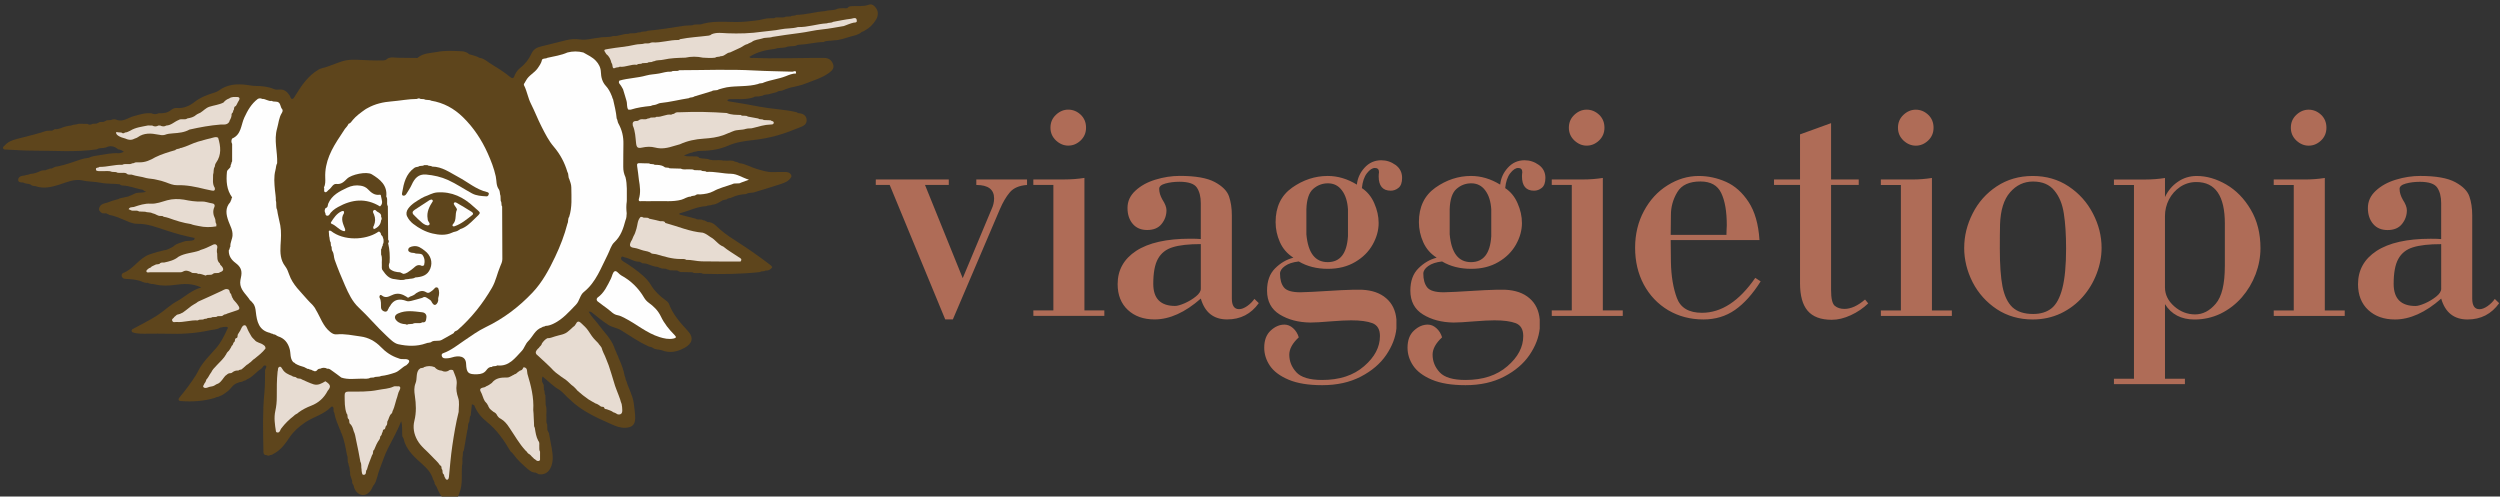 <?xml version="1.0" encoding="UTF-8" standalone="no"?>
<!-- Created with Inkscape (http://www.inkscape.org/) -->

<svg
   width="169.334mm"
   height="33.633mm"
   viewBox="0 0 169.334 33.633"
   version="1.1"
   id="svg1"
   inkscape:version="1.3.2 (091e20ef0f, 2023-11-25, custom)"
   sodipodi:docname="logo.svg"
   xmlns:inkscape="http://www.inkscape.org/namespaces/inkscape"
   xmlns:sodipodi="http://sodipodi.sourceforge.net/DTD/sodipodi-0.dtd"
   xmlns="http://www.w3.org/2000/svg"
   xmlns:svg="http://www.w3.org/2000/svg">
  <rect x="0" y="0" width="169.334" height="33.633" fill="#333333" stroke="none"/>
  <sodipodi:namedview
     id="namedview1"
     pagecolor="#ffffff"
     bordercolor="#666666"
     borderopacity="1.0"
     inkscape:showpageshadow="2"
     inkscape:pageopacity="0.0"
     inkscape:pagecheckerboard="0"
     inkscape:deskcolor="#d1d1d1"
     inkscape:document-units="mm"
     inkscape:zoom="0.66775794"
     inkscape:cx="115.31125"
     inkscape:cy="-309.99257"
     inkscape:window-width="2548"
     inkscape:window-height="1404"
     inkscape:window-x="1200"
     inkscape:window-y="24"
     inkscape:window-maximized="1"
     inkscape:current-layer="layer1" />
  <defs
     id="defs1">
    <clipPath
       clipPathUnits="userSpaceOnUse"
       id="clipPath1066-3">
      <path
         d="M 0,841.89 H 595.276 V 0 H 0 Z"
         transform="translate(-275.321,-489.895)"
         id="path1066-6" />
    </clipPath>
    <clipPath
       clipPathUnits="userSpaceOnUse"
       id="clipPath1266-1">
      <path
         d="M 0,841.89 H 595.276 V 0 H 0 Z"
         transform="translate(-239.92,-489.174)"
         id="path1266-9" />
    </clipPath>
    <clipPath
       clipPathUnits="userSpaceOnUse"
       id="clipPath1268-9">
      <path
         d="M 0,841.89 H 595.276 V 0 H 0 Z"
         transform="translate(-260.637,-507.16)"
         id="path1268-3" />
    </clipPath>
    <clipPath
       clipPathUnits="userSpaceOnUse"
       id="clipPath1270-1">
      <path
         d="M 0,841.89 H 595.276 V 0 H 0 Z"
         transform="translate(-225.587,-507.19)"
         id="path1270-2" />
    </clipPath>
    <clipPath
       clipPathUnits="userSpaceOnUse"
       id="clipPath1272-3">
      <path
         d="M 0,841.89 H 595.276 V 0 H 0 Z"
         transform="translate(-254.073,-483.289)"
         id="path1272-6" />
    </clipPath>
    <clipPath
       clipPathUnits="userSpaceOnUse"
       id="clipPath1274-3">
      <path
         d="M 0,841.89 H 595.276 V 0 H 0 Z"
         transform="translate(-267.253,-510.059)"
         id="path1274-5" />
    </clipPath>
    <clipPath
       clipPathUnits="userSpaceOnUse"
       id="clipPath1276-2">
      <path
         d="M 0,841.89 H 595.276 V 0 H 0 Z"
         transform="translate(-241.221,-480.145)"
         id="path1276-6" />
    </clipPath>
    <clipPath
       clipPathUnits="userSpaceOnUse"
       id="clipPath1278-7">
      <path
         d="M 0,841.89 H 595.276 V 0 H 0 Z"
         transform="translate(-260.823,-510.266)"
         id="path1278-5" />
    </clipPath>
    <clipPath
       clipPathUnits="userSpaceOnUse"
       id="clipPath1280-6">
      <path
         d="M 0,841.89 H 595.276 V 0 H 0 Z"
         transform="translate(-271.989,-505.783)"
         id="path1280-2" />
    </clipPath>
    <clipPath
       clipPathUnits="userSpaceOnUse"
       id="clipPath1282-2">
      <path
         d="M 0,841.89 H 595.276 V 0 H 0 Z"
         transform="translate(-221.187,-503.308)"
         id="path1282-8" />
    </clipPath>
    <clipPath
       clipPathUnits="userSpaceOnUse"
       id="clipPath1284-2">
      <path
         d="M 0,841.89 H 595.276 V 0 H 0 Z"
         transform="translate(-265.827,-494.869)"
         id="path1284-7" />
    </clipPath>
    <clipPath
       clipPathUnits="userSpaceOnUse"
       id="clipPath1286-0">
      <path
         d="M 0,841.89 H 595.276 V 0 H 0 Z"
         transform="translate(-251.697,-480.386)"
         id="path1286-6" />
    </clipPath>
    <clipPath
       clipPathUnits="userSpaceOnUse"
       id="clipPath1288-9">
      <path
         d="M 0,841.89 H 595.276 V 0 H 0 Z"
         transform="translate(-269.972,-499.902)"
         id="path1288-1" />
    </clipPath>
    <clipPath
       clipPathUnits="userSpaceOnUse"
       id="clipPath1290-1">
      <path
         d="M 0,841.89 H 595.276 V 0 H 0 Z"
         transform="translate(-234.729,-473.997)"
         id="path1290-8" />
    </clipPath>
    <clipPath
       clipPathUnits="userSpaceOnUse"
       id="clipPath1292-0">
      <path
         d="M 0,841.89 H 595.276 V 0 H 0 Z"
         transform="translate(-259.074,-487.333)"
         id="path1292-9" />
    </clipPath>
    <clipPath
       clipPathUnits="userSpaceOnUse"
       id="clipPath1294-7">
      <path
         d="M 0,841.89 H 595.276 V 0 H 0 Z"
         transform="translate(-227.6,-480.212)"
         id="path1294-9" />
    </clipPath>
    <clipPath
       clipPathUnits="userSpaceOnUse"
       id="clipPath1296-9">
      <path
         d="M 0,841.89 H 595.276 V 0 H 0 Z"
         transform="translate(-218.456,-494.691)"
         id="path1296-2" />
    </clipPath>
    <clipPath
       clipPathUnits="userSpaceOnUse"
       id="clipPath1298-9">
      <path
         d="M 0,841.89 H 595.276 V 0 H 0 Z"
         transform="translate(-214.168,-504.537)"
         id="path1298-7" />
    </clipPath>
    <clipPath
       clipPathUnits="userSpaceOnUse"
       id="clipPath1300-2">
      <path
         d="M 0,841.89 H 595.276 V 0 H 0 Z"
         transform="translate(-223.209,-480.058)"
         id="path1300-0" />
    </clipPath>
    <clipPath
       clipPathUnits="userSpaceOnUse"
       id="clipPath1302-7">
      <path
         d="M 0,841.89 H 595.276 V 0 H 0 Z"
         transform="translate(-219.943,-489.544)"
         id="path1302-5" />
    </clipPath>
    <clipPath
       clipPathUnits="userSpaceOnUse"
       id="clipPath1304-2">
      <path
         d="M 0,841.89 H 595.276 V 0 H 0 Z"
         transform="translate(-220.043,-485.244)"
         id="path1304-3" />
    </clipPath>
    <clipPath
       clipPathUnits="userSpaceOnUse"
       id="clipPath1306-1">
      <path
         d="M 0,841.89 H 595.276 V 0 H 0 Z"
         transform="translate(-237.355,-496.451)"
         id="path1306-0" />
    </clipPath>
    <clipPath
       clipPathUnits="userSpaceOnUse"
       id="clipPath1308-3">
      <path
         d="M 0,841.89 H 595.276 V 0 H 0 Z"
         transform="translate(-233.753,-495.77)"
         id="path1308-6" />
    </clipPath>
    <clipPath
       clipPathUnits="userSpaceOnUse"
       id="clipPath1318-5">
      <path
         d="M 0,841.89 H 595.276 V 0 H 0 Z"
         transform="translate(-236.745,-494.536)"
         id="path1318-0" />
    </clipPath>
    <clipPath
       clipPathUnits="userSpaceOnUse"
       id="clipPath2070-2">
      <path
         d="M 0,841.89 H 595.276 V 0 H 0 Z"
         transform="translate(-241.769,-497.413)"
         id="path2070-0" />
    </clipPath>
    <clipPath
       clipPathUnits="userSpaceOnUse"
       id="clipPath2072-6">
      <path
         d="M 0,841.89 H 595.276 V 0 H 0 Z"
         transform="translate(-242.56,-500.432)"
         id="path2072-3" />
    </clipPath>
    <clipPath
       clipPathUnits="userSpaceOnUse"
       id="clipPath2074-6">
      <path
         d="M 0,841.89 H 595.276 V 0 H 0 Z"
         transform="translate(-238.166,-486.183)"
         id="path2074-1" />
    </clipPath>
    <clipPath
       clipPathUnits="userSpaceOnUse"
       id="clipPath2076-5">
      <path
         d="M 0,841.89 H 595.276 V 0 H 0 Z"
         transform="translate(-240.611,-484.719)"
         id="path2076-5" />
    </clipPath>
    <clipPath
       clipPathUnits="userSpaceOnUse"
       id="clipPath2120-4">
      <path
         d="M 0,841.89 H 595.276 V 0 H 0 Z"
         transform="translate(-244.751,-494.457)"
         id="path2120-7" />
    </clipPath>
    <clipPath
       clipPathUnits="userSpaceOnUse"
       id="clipPath2122-8">
      <path
         d="M 0,841.89 H 595.276 V 0 H 0 Z"
         transform="translate(-242.641,-496.99)"
         id="path2122-4" />
    </clipPath>
  </defs>
  <g
     inkscape:label="Layer 1"
     inkscape:groupmode="layer"
     id="layer1"
     transform="translate(-74.612,-229.923)">
    <g
       id="g2"
       transform="matrix(1.919,0,0,1.919,-41.683,-38.218)">
      <path
         id="path2125"
         d="m 91.514,146.063 h 2.576 v 0.194 h -0.839 l 1.331,3.291 1.017,-2.431 c 0.06,-0.126 0.091,-0.254 0.091,-0.384 0,-0.316 -0.21,-0.475 -0.628,-0.475 v -0.194 h 1.79 v 0.194 c -0.273,0.02 -0.474,0.105 -0.604,0.256 -0.13,0.152 -0.248,0.353 -0.356,0.604 l -1.658,3.886 h -0.269 l -1.96,-4.746 h -0.492 z m 5.561,4.622 h 0.707 v -4.428 h -0.707 v -0.194 h 1.108 c 0.237,0 0.468,-0.018 0.695,-0.054 v 4.676 h 0.703 v 0.194 h -2.505 z m 0.604,-6.449 c 0,-0.182 0.064,-0.333 0.194,-0.455 0.129,-0.121 0.274,-0.182 0.434,-0.182 0.165,0 0.311,0.06 0.438,0.178 0.126,0.119 0.19,0.272 0.19,0.459 0,0.182 -0.065,0.334 -0.194,0.455 -0.127,0.119 -0.272,0.178 -0.434,0.178 -0.157,0 -0.302,-0.06 -0.434,-0.182 -0.13,-0.124 -0.194,-0.274 -0.194,-0.451 z m 7.2,6.044 0.153,0.149 c -0.273,0.383 -0.645,0.575 -1.116,0.575 -0.477,0 -0.788,-0.245 -0.93,-0.736 -0.557,0.491 -1.102,0.736 -1.633,0.736 -0.389,0 -0.703,-0.112 -0.943,-0.335 -0.24,-0.225 -0.36,-0.529 -0.36,-0.91 0,-0.496 0.217,-0.887 0.653,-1.174 0.438,-0.286 1.075,-0.43 1.91,-0.43 0.165,0 0.289,0.004 0.372,0.012 v -1.269 c 0,-0.232 -0.048,-0.414 -0.141,-0.55 -0.091,-0.134 -0.296,-0.203 -0.612,-0.203 -0.182,0 -0.347,0.021 -0.496,0.062 -0.147,0.041 -0.219,0.103 -0.219,0.186 0,0.122 0.037,0.248 0.112,0.38 0.096,0.147 0.145,0.272 0.145,0.376 0,0.182 -0.058,0.345 -0.174,0.488 -0.114,0.141 -0.283,0.211 -0.508,0.211 -0.215,0 -0.384,-0.071 -0.508,-0.215 -0.124,-0.146 -0.186,-0.333 -0.186,-0.562 0,-0.237 0.093,-0.44 0.281,-0.612 0.187,-0.174 0.423,-0.303 0.707,-0.389 0.286,-0.088 0.573,-0.132 0.86,-0.132 0.554,0 0.965,0.073 1.236,0.219 0.27,0.147 0.436,0.316 0.5,0.508 0.066,0.193 0.099,0.415 0.099,0.666 v 2.935 c 0,0.251 0.085,0.376 0.256,0.376 0.085,0 0.182,-0.037 0.289,-0.112 0.107,-0.076 0.191,-0.161 0.252,-0.252 z m -1.893,-0.36 v -1.575 c -0.428,0 -0.76,0.037 -0.996,0.112 -0.235,0.072 -0.407,0.209 -0.517,0.409 -0.111,0.198 -0.165,0.492 -0.165,0.881 0,0.521 0.257,0.781 0.773,0.781 0.074,0 0.186,-0.031 0.335,-0.095 0.149,-0.066 0.281,-0.146 0.397,-0.24 0.116,-0.093 0.174,-0.184 0.174,-0.273 z m 3.458,1.716 c -0.223,0.207 -0.335,0.41 -0.335,0.612 0,0.234 0.083,0.44 0.248,0.62 0.167,0.182 0.472,0.273 0.914,0.273 0.612,0 1.104,-0.161 1.476,-0.484 0.374,-0.32 0.562,-0.676 0.562,-1.067 0,-0.235 -0.09,-0.387 -0.269,-0.455 -0.177,-0.066 -0.426,-0.099 -0.748,-0.099 -0.172,0 -0.413,0.012 -0.728,0.037 -0.314,0.027 -0.553,0.041 -0.715,0.041 -0.422,-0.006 -0.781,-0.101 -1.079,-0.285 -0.298,-0.184 -0.446,-0.465 -0.446,-0.843 0,-0.336 0.095,-0.597 0.285,-0.785 0.19,-0.19 0.405,-0.315 0.645,-0.376 -0.215,-0.137 -0.374,-0.319 -0.475,-0.546 -0.102,-0.228 -0.153,-0.465 -0.153,-0.711 0,-0.534 0.194,-0.939 0.583,-1.215 0.391,-0.275 0.81,-0.413 1.257,-0.413 0.352,0 0.696,0.102 1.029,0.306 0.022,-0.223 0.112,-0.422 0.269,-0.595 0.159,-0.176 0.357,-0.265 0.591,-0.265 0.184,0 0.352,0.056 0.504,0.165 0.154,0.111 0.232,0.264 0.232,0.459 0,0.165 -0.043,0.283 -0.128,0.351 -0.083,0.066 -0.174,0.099 -0.273,0.099 -0.284,0 -0.426,-0.17 -0.426,-0.508 0,-0.019 0.001,-0.045 0.004,-0.079 0.005,-0.033 0.008,-0.055 0.008,-0.066 0,-0.099 -0.049,-0.149 -0.145,-0.149 -0.091,0 -0.185,0.062 -0.281,0.186 -0.097,0.124 -0.156,0.3 -0.178,0.525 0.192,0.127 0.339,0.306 0.438,0.537 0.101,0.229 0.153,0.461 0.153,0.695 0,0.256 -0.07,0.511 -0.211,0.761 -0.141,0.251 -0.347,0.457 -0.62,0.616 -0.271,0.16 -0.59,0.24 -0.959,0.24 -0.395,0 -0.738,-0.087 -1.029,-0.26 -0.207,0.023 -0.37,0.076 -0.488,0.161 -0.116,0.083 -0.174,0.173 -0.174,0.269 0,0.207 0.045,0.368 0.136,0.484 0.091,0.116 0.285,0.174 0.583,0.174 0.242,-0.005 0.551,-0.021 0.926,-0.045 0.377,-0.025 0.687,-0.039 0.93,-0.045 h 0.314 c 0.364,0.017 0.65,0.118 0.86,0.302 0.212,0.182 0.332,0.432 0.36,0.748 v 0.318 c -0.031,0.314 -0.151,0.625 -0.36,0.934 -0.21,0.308 -0.508,0.563 -0.897,0.765 -0.387,0.201 -0.841,0.302 -1.364,0.302 -0.486,0 -0.881,-0.065 -1.186,-0.194 -0.306,-0.13 -0.527,-0.296 -0.661,-0.496 -0.132,-0.198 -0.198,-0.409 -0.198,-0.633 0,-0.263 0.075,-0.463 0.227,-0.604 0.151,-0.141 0.314,-0.211 0.488,-0.211 0.107,0 0.208,0.041 0.302,0.124 0.096,0.085 0.163,0.194 0.203,0.327 z m 1.736,-3.559 v -0.959 c -0.017,-0.278 -0.087,-0.5 -0.211,-0.666 -0.122,-0.167 -0.287,-0.252 -0.496,-0.252 -0.196,0 -0.37,0.066 -0.521,0.198 -0.149,0.13 -0.229,0.37 -0.24,0.719 v 0.881 c 0.058,0.656 0.308,0.984 0.752,0.984 0.438,0 0.676,-0.302 0.715,-0.905 z m 3.322,3.559 c -0.223,0.207 -0.335,0.41 -0.335,0.612 0,0.234 0.083,0.44 0.248,0.62 0.167,0.182 0.472,0.273 0.914,0.273 0.612,0 1.104,-0.161 1.476,-0.484 0.374,-0.32 0.562,-0.676 0.562,-1.067 0,-0.235 -0.09,-0.387 -0.269,-0.455 -0.177,-0.066 -0.426,-0.099 -0.748,-0.099 -0.172,0 -0.413,0.012 -0.728,0.037 -0.314,0.027 -0.553,0.041 -0.715,0.041 -0.422,-0.006 -0.781,-0.101 -1.079,-0.285 -0.298,-0.184 -0.446,-0.465 -0.446,-0.843 0,-0.336 0.095,-0.597 0.285,-0.785 0.19,-0.19 0.405,-0.315 0.645,-0.376 -0.215,-0.137 -0.374,-0.319 -0.475,-0.546 -0.102,-0.228 -0.153,-0.465 -0.153,-0.711 0,-0.534 0.194,-0.939 0.583,-1.215 0.391,-0.275 0.81,-0.413 1.257,-0.413 0.352,0 0.696,0.102 1.029,0.306 0.022,-0.223 0.112,-0.422 0.269,-0.595 0.159,-0.176 0.357,-0.265 0.591,-0.265 0.184,0 0.352,0.056 0.504,0.165 0.154,0.111 0.232,0.264 0.232,0.459 0,0.165 -0.043,0.283 -0.128,0.351 -0.083,0.066 -0.174,0.099 -0.273,0.099 -0.284,0 -0.426,-0.17 -0.426,-0.508 0,-0.019 0.001,-0.045 0.004,-0.079 0.005,-0.033 0.008,-0.055 0.008,-0.066 0,-0.099 -0.049,-0.149 -0.145,-0.149 -0.091,0 -0.185,0.062 -0.281,0.186 -0.097,0.124 -0.156,0.3 -0.178,0.525 0.192,0.127 0.339,0.306 0.438,0.537 0.101,0.229 0.153,0.461 0.153,0.695 0,0.256 -0.07,0.511 -0.211,0.761 -0.141,0.251 -0.347,0.457 -0.62,0.616 -0.271,0.16 -0.59,0.24 -0.959,0.24 -0.395,0 -0.738,-0.087 -1.029,-0.26 -0.207,0.023 -0.37,0.076 -0.488,0.161 -0.116,0.083 -0.174,0.173 -0.174,0.269 0,0.207 0.045,0.368 0.136,0.484 0.091,0.116 0.285,0.174 0.583,0.174 0.242,-0.005 0.551,-0.021 0.926,-0.045 0.377,-0.025 0.687,-0.039 0.93,-0.045 h 0.314 c 0.364,0.017 0.65,0.118 0.86,0.302 0.212,0.182 0.332,0.432 0.36,0.748 v 0.318 c -0.031,0.314 -0.151,0.625 -0.36,0.934 -0.21,0.308 -0.508,0.563 -0.897,0.765 -0.387,0.201 -0.841,0.302 -1.364,0.302 -0.486,0 -0.881,-0.065 -1.186,-0.194 -0.306,-0.13 -0.527,-0.296 -0.661,-0.496 -0.132,-0.198 -0.198,-0.409 -0.198,-0.633 0,-0.263 0.075,-0.463 0.227,-0.604 0.151,-0.141 0.314,-0.211 0.488,-0.211 0.107,0 0.208,0.041 0.302,0.124 0.096,0.085 0.163,0.194 0.203,0.327 z m 1.736,-3.559 v -0.959 c -0.017,-0.278 -0.087,-0.5 -0.211,-0.666 -0.122,-0.167 -0.287,-0.252 -0.496,-0.252 -0.196,0 -0.37,0.066 -0.521,0.198 -0.149,0.13 -0.229,0.37 -0.24,0.719 v 0.881 c 0.058,0.656 0.308,0.984 0.752,0.984 0.438,0 0.676,-0.302 0.715,-0.905 z m 2.135,2.609 h 0.707 v -4.428 h -0.707 v -0.194 h 1.108 c 0.237,0 0.468,-0.018 0.695,-0.054 v 4.676 h 0.703 v 0.194 h -2.505 z m 0.604,-6.449 c 0,-0.182 0.064,-0.333 0.194,-0.455 0.129,-0.121 0.274,-0.182 0.434,-0.182 0.165,0 0.311,0.06 0.438,0.178 0.126,0.119 0.19,0.272 0.19,0.459 0,0.182 -0.065,0.334 -0.194,0.455 -0.127,0.119 -0.272,0.178 -0.434,0.178 -0.157,0 -0.302,-0.06 -0.434,-0.182 -0.13,-0.124 -0.194,-0.274 -0.194,-0.451 z m 6.579,5.3 0.19,0.124 c -0.279,0.444 -0.579,0.779 -0.901,1.005 -0.32,0.225 -0.693,0.339 -1.12,0.339 -0.461,0 -0.875,-0.11 -1.244,-0.327 -0.367,-0.22 -0.653,-0.522 -0.86,-0.905 -0.205,-0.386 -0.306,-0.819 -0.306,-1.298 0,-0.48 0.104,-0.914 0.314,-1.302 0.209,-0.389 0.488,-0.69 0.835,-0.905 0.347,-0.217 0.713,-0.327 1.1,-0.327 0.328,0 0.647,0.069 0.959,0.207 0.311,0.138 0.577,0.375 0.798,0.711 0.22,0.337 0.348,0.784 0.384,1.344 h -3.134 l 0.008,0.781 c 0.01,0.494 0.081,0.916 0.211,1.265 0.129,0.347 0.424,0.521 0.885,0.521 0.686,0 1.313,-0.41 1.881,-1.232 z m -2.985,-1.517 h 1.968 c 0,-0.035 0.001,-0.091 0.004,-0.165 0.005,-0.076 0.008,-0.134 0.008,-0.174 0,-0.49 -0.066,-0.87 -0.198,-1.141 -0.13,-0.27 -0.374,-0.405 -0.732,-0.405 -0.397,0 -0.67,0.127 -0.819,0.38 -0.149,0.251 -0.223,0.516 -0.223,0.794 z m 3.647,-1.955 h 0.918 v -1.592 l 1.096,-0.397 v 1.988 h 0.976 v 0.194 h -0.976 v 3.717 c 0,0.287 0.042,0.469 0.128,0.546 0.088,0.074 0.203,0.112 0.343,0.112 0.228,0 0.471,-0.11 0.728,-0.331 l 0.112,0.136 c -0.177,0.172 -0.382,0.31 -0.616,0.418 -0.232,0.107 -0.455,0.161 -0.67,0.161 -0.387,0 -0.67,-0.106 -0.852,-0.318 -0.18,-0.212 -0.269,-0.535 -0.269,-0.972 v -3.469 h -0.918 z m 3.771,4.622 h 0.707 v -4.428 h -0.707 v -0.194 h 1.108 c 0.237,0 0.468,-0.018 0.695,-0.054 v 4.676 h 0.703 v 0.194 h -2.505 z m 0.604,-6.449 c 0,-0.182 0.064,-0.333 0.194,-0.455 0.129,-0.121 0.274,-0.182 0.434,-0.182 0.165,0 0.311,0.06 0.438,0.178 0.126,0.119 0.19,0.272 0.19,0.459 0,0.182 -0.065,0.334 -0.194,0.455 -0.127,0.119 -0.272,0.178 -0.434,0.178 -0.157,0 -0.302,-0.06 -0.434,-0.182 -0.13,-0.124 -0.194,-0.274 -0.194,-0.451 z m 2.338,4.237 c 0,-0.415 0.099,-0.82 0.298,-1.211 0.198,-0.394 0.481,-0.712 0.847,-0.955 0.369,-0.245 0.794,-0.368 1.273,-0.368 0.48,0 0.902,0.123 1.269,0.368 0.369,0.246 0.654,0.564 0.856,0.955 0.204,0.392 0.306,0.796 0.306,1.211 0,0.309 -0.058,0.614 -0.174,0.914 -0.114,0.301 -0.277,0.574 -0.492,0.819 -0.213,0.243 -0.47,0.437 -0.773,0.583 -0.304,0.143 -0.635,0.215 -0.992,0.215 -0.477,0 -0.9,-0.122 -1.269,-0.364 -0.367,-0.245 -0.651,-0.562 -0.852,-0.951 -0.198,-0.391 -0.298,-0.796 -0.298,-1.215 z m 1.265,-0.814 c -0.006,0.188 -0.008,0.47 -0.008,0.848 0,0.562 0.031,1.008 0.095,1.335 0.066,0.329 0.183,0.573 0.351,0.732 0.171,0.157 0.413,0.236 0.728,0.236 0.265,0 0.481,-0.066 0.649,-0.198 0.167,-0.132 0.296,-0.368 0.384,-0.707 0.088,-0.339 0.132,-0.808 0.132,-1.41 0,-0.488 -0.027,-0.897 -0.079,-1.228 -0.05,-0.333 -0.161,-0.605 -0.335,-0.814 -0.172,-0.212 -0.422,-0.318 -0.752,-0.318 -0.32,0 -0.59,0.127 -0.81,0.38 -0.221,0.251 -0.339,0.633 -0.356,1.145 z m 5.822,-1.65 v 0.674 c 0.104,-0.223 0.254,-0.402 0.451,-0.537 0.195,-0.137 0.419,-0.207 0.67,-0.207 0.347,0 0.695,0.101 1.042,0.302 0.347,0.202 0.635,0.496 0.864,0.885 0.228,0.387 0.343,0.839 0.343,1.36 0,0.312 -0.057,0.618 -0.17,0.918 -0.114,0.301 -0.276,0.574 -0.488,0.819 -0.213,0.243 -0.462,0.434 -0.748,0.575 -0.287,0.137 -0.594,0.207 -0.922,0.207 -0.469,0 -0.816,-0.18 -1.042,-0.542 v 2.633 h 0.703 v 0.19 h -2.505 v -0.19 h 0.707 v -6.838 h -0.707 v -0.194 h 1.108 c 0.237,0 0.468,-0.018 0.695,-0.054 z m 2.113,3.117 v -1.505 c 0,-0.978 -0.335,-1.468 -1.005,-1.468 -0.21,0 -0.4,0.057 -0.571,0.17 -0.168,0.114 -0.301,0.263 -0.397,0.446 -0.094,0.185 -0.141,0.379 -0.141,0.583 v 2.518 c 0,0.254 0.109,0.477 0.327,0.67 0.217,0.19 0.463,0.285 0.736,0.285 0.273,0 0.515,-0.125 0.728,-0.376 0.215,-0.25 0.322,-0.691 0.322,-1.323 z m 1.725,1.559 h 0.707 v -4.428 h -0.707 v -0.194 h 1.108 c 0.237,0 0.468,-0.018 0.695,-0.054 v 4.676 h 0.703 v 0.194 h -2.505 z m 0.604,-6.449 c 0,-0.182 0.064,-0.333 0.194,-0.455 0.129,-0.121 0.274,-0.182 0.434,-0.182 0.165,0 0.311,0.06 0.438,0.178 0.126,0.119 0.19,0.272 0.19,0.459 0,0.182 -0.065,0.334 -0.194,0.455 -0.127,0.119 -0.272,0.178 -0.434,0.178 -0.157,0 -0.302,-0.06 -0.434,-0.182 -0.13,-0.124 -0.194,-0.274 -0.194,-0.451 z m 7.2,6.044 0.153,0.149 c -0.273,0.383 -0.645,0.575 -1.116,0.575 -0.477,0 -0.788,-0.245 -0.93,-0.736 -0.557,0.491 -1.102,0.736 -1.633,0.736 -0.389,0 -0.703,-0.112 -0.943,-0.335 -0.24,-0.225 -0.36,-0.529 -0.36,-0.91 0,-0.496 0.217,-0.887 0.653,-1.174 0.438,-0.286 1.075,-0.43 1.91,-0.43 0.165,0 0.289,0.004 0.372,0.012 v -1.269 c 0,-0.232 -0.048,-0.414 -0.141,-0.55 -0.091,-0.134 -0.296,-0.203 -0.612,-0.203 -0.182,0 -0.347,0.021 -0.496,0.062 -0.147,0.041 -0.219,0.103 -0.219,0.186 0,0.122 0.037,0.248 0.112,0.38 0.096,0.147 0.145,0.272 0.145,0.376 0,0.182 -0.058,0.345 -0.174,0.488 -0.114,0.141 -0.283,0.211 -0.508,0.211 -0.215,0 -0.384,-0.071 -0.508,-0.215 -0.124,-0.146 -0.186,-0.333 -0.186,-0.562 0,-0.237 0.093,-0.44 0.281,-0.612 0.187,-0.174 0.423,-0.303 0.707,-0.389 0.286,-0.088 0.573,-0.132 0.86,-0.132 0.554,0 0.965,0.073 1.236,0.219 0.27,0.147 0.436,0.316 0.5,0.508 0.066,0.193 0.099,0.415 0.099,0.666 v 2.935 c 0,0.251 0.085,0.376 0.256,0.376 0.085,0 0.182,-0.037 0.289,-0.112 0.107,-0.076 0.191,-0.161 0.252,-0.252 z m -1.893,-0.36 v -1.575 c -0.428,0 -0.76,0.037 -0.996,0.112 -0.235,0.072 -0.407,0.209 -0.517,0.409 -0.111,0.198 -0.165,0.492 -0.165,0.881 0,0.521 0.257,0.781 0.773,0.781 0.074,0 0.186,-0.031 0.335,-0.095 0.149,-0.066 0.281,-0.146 0.397,-0.24 0.116,-0.093 0.174,-0.184 0.174,-0.273 z m 0,0"
         style="fill:#af6c57;fill-opacity:1;fill-rule:nonzero;stroke:none;stroke-width:0.355"
         aria-label="viaggietiopia" />
      <g
         id="g3186"
         transform="matrix(0.265,0,0,0.265,-10.054,23.812)">
        <path
           id="path1065"
           d="m 0,0 c -1.896,-0.208 -3.799,-0.227 -5.703,-0.174 -0.195,0.125 -0.413,0.057 -0.62,0.073 -0.153,0.011 -0.314,-0.025 -0.448,0.082 -0.402,0.008 -0.805,0.015 -1.207,0.022 -0.085,0.066 -0.202,0.075 -0.282,0.152 -0.258,0.008 -0.515,0.016 -0.773,0.023 -0.104,0.097 -0.269,0.047 -0.368,0.155 -0.141,0.007 -0.283,0.014 -0.423,0.021 -0.104,0.097 -0.27,0.046 -0.369,0.154 -0.391,0.022 -0.742,0.182 -1.104,0.308 -0.145,0.051 -0.31,0.043 -0.466,0.062 -0.084,0.07 -0.185,0.106 -0.281,0.153 -0.536,-0.017 -0.962,0.339 -1.469,0.435 -0.134,0.025 -0.27,0.178 -0.356,-0.002 -0.068,-0.143 0.011,-0.282 0.179,-0.384 0.703,-0.428 1.378,-0.897 1.996,-1.445 0.312,-0.277 0.586,-0.588 0.799,-0.943 0.366,-0.609 0.864,-1.081 1.434,-1.491 0.138,-0.099 0.3,-0.225 0.355,-0.374 0.395,-1.068 1.135,-1.894 1.886,-2.706 0.65,-0.703 0.414,-1.288 -0.31,-1.683 -0.735,-0.402 -1.463,-0.577 -2.283,-0.255 -0.285,0.111 -0.637,0.032 -0.905,0.248 -0.151,0.114 -0.358,0.077 -0.51,0.189 -0.941,0.422 -1.774,1.029 -2.65,1.56 -0.415,0.252 -0.9,0.291 -1.308,0.558 -0.554,0.362 -1.069,0.772 -1.577,1.191 -0.133,0.111 -0.23,0.135 -0.373,0.104 -0.084,0.094 -0.136,0.218 -0.255,0.272 0.006,-0.004 -0.015,0.005 -0.015,0.005 0,0 0.018,-0.016 0.022,-0.018 0.117,-0.057 0.162,-0.179 0.257,-0.252 0.245,-0.47 0.639,-0.828 0.95,-1.248 0.551,-0.742 1.242,-1.388 1.593,-2.27 0.057,-0.267 0.231,-0.488 0.293,-0.752 0.139,-0.161 0.135,-0.385 0.249,-0.557 0.224,-0.513 0.418,-1.035 0.511,-1.59 0.107,-0.158 0.054,-0.37 0.176,-0.523 0.219,-0.749 0.638,-1.419 0.737,-2.228 0.059,-0.487 0.139,-0.972 0.14,-1.463 0.002,-0.655 -0.317,-0.939 -0.974,-0.967 -0.487,-0.021 -0.904,0.132 -1.341,0.326 -0.883,0.392 -1.767,0.779 -2.596,1.275 -0.574,0.343 -1.114,0.734 -1.593,1.204 -0.373,0.3 -0.659,0.695 -1.049,0.976 -0.633,0.341 -1.115,0.878 -1.699,1.338 -0.099,-0.197 -0.048,-0.367 -0.045,-0.533 0.067,-0.086 0.076,-0.202 0.153,-0.283 0.008,-0.17 0.016,-0.341 0.024,-0.511 0.046,-0.066 0.074,-0.138 0.071,-0.22 0.004,-0.113 -0.01,-0.23 0.077,-0.323 0.01,-0.318 0.018,-0.637 0.027,-0.957 0.155,-0.419 0.037,-0.853 0.074,-1.279 0.02,-0.226 -0.053,-0.462 0.077,-0.675 0.007,-0.194 0.015,-0.387 0.022,-0.581 0.07,-0.085 0.079,-0.201 0.153,-0.283 0.095,-0.508 0.197,-1.015 0.282,-1.524 0.115,-0.684 0.19,-1.386 -0.147,-2.017 -0.227,-0.427 -0.641,-0.666 -1.171,-0.568 -0.081,0.074 -0.199,0.082 -0.281,0.154 -0.355,-0.013 -0.636,0.209 -0.858,0.408 -0.47,0.422 -0.957,0.838 -1.326,1.362 -0.089,0.14 -0.209,0.25 -0.338,0.353 -0.643,1.111 -1.368,2.155 -2.384,2.968 -0.54,0.432 -0.97,0.955 -1.224,1.604 -0.047,0.12 -0.202,0.049 -0.246,0.168 -0.041,-0.381 -0.082,-0.762 -0.123,-1.143 -0.156,-0.208 -0.068,-0.478 -0.175,-0.699 v -0.003 c -0.151,-0.246 -0.051,-0.544 -0.167,-0.798 -0.117,-0.671 -0.232,-1.343 -0.348,-2.014 -0.143,-0.158 -0.073,-0.356 -0.104,-0.536 -0.092,-0.317 0.023,-0.648 -0.073,-0.964 -0.071,-0.906 0.089,-1.834 -0.25,-2.714 -0.101,-0.265 -0.182,-0.544 -0.439,-0.714 -0.204,-0.083 -0.425,-0.1 -0.634,-0.163 -0.085,0.119 -0.239,0.104 -0.349,0.176 -0.454,0.307 -0.67,0.792 -0.859,1.267 -0.064,0.16 -0.251,0.271 -0.212,0.471 -0.066,0.087 -0.077,0.203 -0.149,0.286 -0.178,0.689 -0.645,1.143 -1.162,1.608 -0.652,0.585 -1.322,1.185 -1.66,2.043 -0.049,0.124 -0.074,0.244 -0.105,0.367 -0.04,0.1 -0.081,0.199 -0.145,0.286 -0.054,0.485 0.041,0.984 -0.114,1.513 -0.388,-0.986 -0.891,-1.85 -1.338,-2.74 -0.348,-0.693 -0.568,-1.431 -0.85,-2.146 -0.191,-0.483 -0.23,-1.02 -0.528,-1.464 -0.086,-0.072 -0.114,-0.18 -0.169,-0.271 -0.217,-0.511 -0.613,-0.8 -1.023,-0.746 -0.407,0.054 -0.763,0.444 -0.838,0.919 -0.047,0.096 -0.084,0.197 -0.151,0.282 0.052,0.368 -0.26,0.665 -0.202,1.034 -0.067,0.237 -0.018,0.497 -0.147,0.722 -0.006,0.055 -0.013,0.11 -0.019,0.165 -0.163,0.276 -0.003,0.61 -0.157,0.887 -0.133,0.74 -0.264,1.481 -0.549,2.183 -0.111,0.095 -0.056,0.265 -0.161,0.363 -0.211,0.541 -0.456,1.07 -0.55,1.65 -0.053,0.069 -0.074,0.147 -0.074,0.233 -0.016,0.133 0.041,0.285 -0.098,0.387 -0.043,0 -0.107,0.017 -0.127,-0.005 -0.723,-0.775 -1.777,-0.998 -2.619,-1.572 -0.609,-0.415 -1.151,-0.884 -1.571,-1.514 -0.395,-0.594 -0.821,-1.192 -1.471,-1.56 -0.087,-0.061 -0.194,-0.087 -0.274,-0.159 -0.053,-0.008 -0.106,-0.016 -0.159,-0.024 -0.125,-0.085 -0.251,-0.082 -0.38,-0.009 -0.364,0.007 -0.305,0.284 -0.309,0.503 -0.037,1.904 -0.095,3.807 0.093,5.708 0.073,0.738 0.068,1.484 0.068,2.226 0,0.186 0.241,0.413 0.066,0.504 -0.216,0.113 -0.302,-0.221 -0.473,-0.326 -0.505,-0.312 -0.852,-0.841 -1.43,-1.056 -0.079,-0.142 -0.263,-0.074 -0.36,-0.18 h 0.002 c -0.167,-0.093 -0.374,-0.057 -0.538,-0.163 -0.485,-0.126 -0.673,-0.61 -1.05,-0.871 -0.233,-0.162 -0.443,-0.352 -0.719,-0.438 -0.155,-0.11 -0.363,-0.073 -0.515,-0.189 -1.113,-0.331 -2.252,-0.401 -3.402,-0.315 -0.297,0.023 -0.251,0.216 -0.11,0.384 0.569,0.677 1.094,1.385 1.573,2.129 0.11,0.172 0.206,0.356 0.299,0.539 0.447,0.875 1.168,1.533 1.792,2.267 0.47,0.552 0.786,1.194 1.086,1.846 0.102,0.148 0.083,0.265 -0.114,0.249 -0.141,-0.01 -0.291,0.004 -0.428,-0.054 -0.053,-0.007 -0.107,-0.013 -0.16,-0.02 -0.327,-0.213 -0.724,-0.198 -1.08,-0.276 -1.412,-0.312 -2.853,-0.386 -4.3,-0.336 -0.57,0.019 -1.14,10e-4 -1.711,0.004 -0.565,0.003 -1.135,-0.054 -1.684,0.143 -0.108,0.09 -0.096,0.188 -0.019,0.291 0.855,0.47 1.74,0.895 2.557,1.426 0.647,0.42 1.194,0.988 1.885,1.361 0.807,0.436 1.461,1.125 2.463,1.394 -0.908,0.437 -1.746,0.379 -2.581,0.266 -0.686,-0.094 -1.363,-0.125 -2.04,0.045 -0.234,0.067 -0.497,0.004 -0.71,0.162 -0.32,-0.063 -0.588,0.129 -0.871,0.21 -0.469,0.134 -0.94,0.159 -1.416,0.181 -0.16,0.008 -0.27,0.098 -0.324,0.247 -0.055,0.148 0.033,0.304 0.13,0.338 1.052,0.381 1.586,1.486 2.649,1.859 0.492,0.173 0.987,0.313 1.494,0.422 0.332,0.029 0.592,0.231 0.879,0.366 0.29,0.31 0.706,0.351 1.072,0.501 0.244,0.091 0.506,0.037 0.757,0.09 0.156,0.032 0.312,0.044 0.288,0.264 -0.978,0.183 -1.933,0.458 -2.876,0.765 -0.925,0.302 -1.828,0.666 -2.828,0.647 -0.517,-0.009 -0.967,0.244 -1.434,0.431 -0.447,0.179 -0.89,0.382 -1.374,0.456 -0.083,0.069 -0.2,0.077 -0.28,0.153 -0.169,0.034 -0.362,-0.051 -0.509,0.068 -0.13,0.105 -0.287,0.212 -0.24,0.425 0.071,0.331 0.358,0.476 0.614,0.529 0.328,0.068 0.615,0.235 0.937,0.3 0.169,0.074 0.367,0.068 0.522,0.181 0.285,0.064 0.571,0.127 0.856,0.19 0.112,0.084 0.26,0.084 0.375,0.161 0.118,0.056 0.237,0.113 0.356,0.169 0.356,0.091 0.734,0.01 1.056,0.149 0.085,-0.022 0.04,0.071 0.046,0.012 0.002,-0.017 -0.011,-0.014 -0.041,-0.012 -0.153,0.013 -0.259,0.111 -0.372,0.198 -0.662,0.096 -1.283,0.391 -1.962,0.413 -0.113,0.003 -0.232,0.023 -0.311,0.125 -0.633,0.084 -1.279,0.024 -1.904,0.153 -0.61,0.126 -1.24,0.086 -1.844,0.24 -0.829,0.162 -1.563,-0.192 -2.317,-0.431 -0.78,-0.246 -1.563,-0.435 -2.375,-0.142 -0.195,10e-4 -0.377,0.042 -0.524,0.183 -0.229,0.068 -0.482,0.044 -0.695,0.176 -0.239,-0.004 -0.54,0.021 -0.496,0.313 0.046,0.298 0.365,0.375 0.657,0.387 0.167,0.095 0.378,0.04 0.539,0.156 0.38,0.009 0.724,0.152 1.06,0.305 0.17,0.078 0.341,0.04 0.51,0.067 0.098,0.108 0.265,0.056 0.367,0.156 0.081,0.007 0.162,0.015 0.244,0.022 0.082,0.075 0.199,0.083 0.284,0.15 0.599,0.103 1.182,0.272 1.756,0.466 0.538,0.18 1.063,0.399 1.636,0.446 0.312,0.16 0.668,0.201 0.996,0.25 0.654,0.099 1.309,0.246 1.977,0.209 0.202,-0.01 0.361,0.083 0.533,0.14 -0.169,0.133 -0.364,0.229 -0.59,0.252 l 0.006,0.004 c -0.373,0.311 -0.777,0.405 -1.226,0.172 l -0.03,-0.015 -0.03,0.013 c -0.265,-0.099 -0.573,0.003 -0.82,-0.178 -2.137,-0.314 -4.284,-0.122 -6.427,-0.13 -0.874,-0.003 -1.748,0.066 -2.622,0.105 -0.123,0.006 -0.279,-0.032 -0.332,0.128 -0.046,0.137 0.091,0.2 0.164,0.284 0.452,0.518 1.115,0.616 1.716,0.776 0.79,0.209 1.584,0.392 2.36,0.652 0.201,0.068 0.435,0.035 0.653,0.048 0.091,0.056 0.195,0.087 0.279,0.156 0.391,-0.06 0.715,0.179 1.074,0.261 0.195,0.044 0.387,0.082 0.584,0.105 0.222,0.115 0.483,0.06 0.708,0.163 0.291,-10e-4 0.583,-0.002 0.874,-0.003 0.177,-0.108 0.354,-0.109 0.531,10e-4 0.14,0.009 0.28,0.018 0.421,0.027 0.086,0.066 0.203,0.076 0.285,0.152 0.14,0.007 0.281,0.013 0.422,0.019 0.082,0.074 0.201,0.08 0.28,0.157 0.142,0.008 0.284,0.016 0.426,0.024 0.211,0.104 0.423,0.104 0.634,0 0.609,-0.187 1.086,0.233 1.617,0.379 0.595,0.165 1.173,0.356 1.8,0.295 0.235,-0.114 0.47,-0.115 0.705,0 0.453,-0.009 0.885,0.02 1.265,0.337 0.139,0.115 0.333,0.215 0.562,0.194 0.661,-0.06 1.265,0.204 1.745,0.581 0.619,0.487 1.309,0.743 2.033,0.963 0.156,0.048 0.291,0.106 0.422,0.203 0.841,0.62 1.803,0.69 2.791,0.559 0.288,-0.039 0.573,-0.1 0.867,-0.103 0.639,-0.008 1.27,-0.063 1.868,-0.318 0.181,-0.076 0.374,-0.056 0.564,-0.043 0.458,0.033 0.738,-0.23 0.971,-0.576 0.09,-0.133 0.118,-0.386 0.286,-0.361 0.123,0.018 0.231,0.23 0.319,0.372 0.612,0.996 1.254,1.951 2.306,2.564 0.219,0.128 0.461,0.16 0.666,0.223 0.581,0.18 1.133,0.433 1.712,0.611 0.456,0.14 0.92,0.161 1.39,0.148 0.886,-0.043 1.772,-0.089 2.659,-0.068 0.114,0.002 0.232,0.015 0.331,0.088 0.346,0.312 0.778,0.189 1.163,0.177 0.599,-0.019 1.197,-0.004 1.795,-0.02 0.058,-0.001 0.138,-0.018 0.172,0.013 0.564,0.498 1.28,0.457 1.955,0.589 0.816,0.16 1.633,0.104 2.444,0.068 0.223,-0.009 0.538,-0.084 0.739,-0.293 0.354,-0.108 0.722,-0.175 1.046,-0.365 0.43,-0.044 0.739,-0.349 1.074,-0.558 0.687,-0.427 1.386,-0.844 2.007,-1.37 0.252,-0.197 0.364,-0.058 0.434,0.181 0.128,0.307 0.339,0.579 0.584,0.769 0.499,0.385 0.846,0.861 1.104,1.423 0.182,0.396 0.515,0.593 0.938,0.691 0.83,0.191 1.651,0.421 2.48,0.619 0.456,0.109 0.922,0.158 1.39,0.085 0.667,-0.105 1.301,0.122 1.953,0.177 0.461,0.101 0.946,-0.002 1.4,0.168 0.509,-0.062 0.969,0.238 1.474,0.204 0.318,0.129 0.674,-0.003 0.989,0.145 0.086,0.006 0.171,0.011 0.256,0.017 0.22,0.132 0.494,0.021 0.714,0.155 1.163,0.108 2.317,0.285 3.469,0.474 0.329,0.055 0.666,0.05 1,0.073 0.336,0.176 0.725,-0.011 1.063,0.157 1.416,0.377 2.866,0.067 4.289,0.212 0.618,0.063 1.249,0.106 1.862,0.271 0.303,0.081 0.637,0.05 0.957,0.069 0.173,0.122 0.371,0.063 0.558,0.078 0.198,0.02 0.408,-0.054 0.593,0.074 0.171,0.009 0.341,0.018 0.512,0.026 0.16,0.137 0.39,0.012 0.549,0.151 0.973,0.011 1.908,0.31 2.874,0.378 0.348,0.113 0.722,0.061 1.072,0.162 v 0 c 0.24,0.133 0.503,0.122 0.766,0.134 0.152,0.006 0.319,-0.068 0.458,0.056 0.125,0.167 0.308,0.134 0.481,0.146 0.534,0.036 1.072,-0.06 1.604,0.142 0.324,0.124 0.594,-0.138 0.753,-0.389 0.217,-0.344 0.173,-0.742 -0.026,-1.085 -0.272,-0.47 -0.655,-0.845 -1.138,-1.109 -0.099,-0.093 -0.249,-0.086 -0.35,-0.175 C 9.803,23.688 9.407,23.639 9.038,23.529 8.5,23.37 7.971,23.165 7.398,23.157 7.049,23.07 6.668,23.175 6.339,22.976 L 6.34,22.981 C 5.56,22.979 4.804,22.757 4.027,22.724 3.884,22.717 3.737,22.722 3.613,22.627 l 0.004,0.001 C 3.272,22.52 2.893,22.62 2.558,22.455 H 2.56 C 2.21,22.374 1.839,22.439 1.498,22.302 0.595,22.196 -0.283,22.011 -1.075,21.497 c 0.135,-0.169 0.291,-0.096 0.424,-0.102 1.943,-0.086 3.887,-0.008 5.832,0 C 5.59,21.396 6,21.392 6.409,21.394 6.847,21.396 7.143,21.187 7.292,20.784 7.438,20.392 7.219,20.145 6.927,19.928 6.181,19.374 5.29,19.139 4.447,18.799 4.121,18.667 3.766,18.607 3.424,18.515 3.031,18.445 2.653,18.328 2.29,18.162 L 2.293,18.157 C 2.093,18.078 1.853,18.142 1.677,17.98 1.445,17.92 1.213,17.86 0.981,17.801 0.752,17.71 0.485,17.777 0.27,17.631 0.249,17.62 0.226,17.615 0.202,17.617 c -0.108,-0.031 -0.219,-0.05 -0.33,-0.069 -0.193,-0.016 -0.397,0.029 -0.57,-0.103 -0.774,-0.25 -1.574,-0.132 -2.364,-0.169 -0.058,-0.042 -0.162,-0.021 -0.186,-0.093 -0.033,-0.099 0.055,-0.112 0.128,-0.123 1.032,-0.158 2.06,-0.346 3.085,-0.539 C 1.172,16.294 2.404,16.254 3.603,15.985 3.674,15.969 3.736,15.927 3.794,15.881 4.362,15.86 4.679,15.575 4.655,15.127 4.637,14.781 4.373,14.616 4.129,14.517 3.33,14.194 2.523,13.875 1.695,13.644 0.927,13.429 0.133,13.28 -0.66,13.192 -1.53,13.095 -2.389,12.984 -3.194,12.627 -4.162,12.198 -5.185,12.105 -6.223,12.092 -6.396,12.01 -6.604,12.052 -6.77,11.945 c -0.274,-0.028 -0.501,-0.18 -0.839,-0.284 0.347,-0.16 0.632,-0.072 0.903,-0.101 0.223,-0.024 0.474,0.062 0.649,-0.16 0.344,-0.099 0.718,-0.023 1.052,-0.178 h 0.001 c 0.368,-0.099 0.743,-0.012 1.114,-0.048 0.314,-0.076 0.634,-0.022 0.951,-0.039 0.095,-0.002 0.19,0.004 0.281,-0.033 0.174,-0.118 0.407,-0.081 0.574,-0.219 0.628,-0.063 1.161,-0.413 1.758,-0.582 C 0.207,10.151 0.72,9.964 1.287,9.991 1.665,10.009 2.045,9.985 2.424,9.996 2.688,10.004 2.929,9.985 3.088,9.738 3.144,9.645 3.155,9.551 3.092,9.457 2.857,9.068 2.453,8.924 2.062,8.793 1.202,8.505 0.33,8.252 -0.538,7.984 -0.814,7.88 -1.136,7.974 -1.396,7.792 l 0.003,0.001 C -1.886,7.766 -2.364,7.678 -2.811,7.457 L -2.816,7.456 C -2.974,7.357 -3.193,7.422 -3.327,7.262 l 0.002,0.003 C -3.503,7.206 -3.706,7.228 -3.861,7.098 -4.15,6.923 -4.436,6.739 -4.791,6.73 -4.96,6.609 -5.189,6.717 -5.356,6.586 -6.317,6.55 -7.149,6.085 -8.055,5.867 L -8.043,5.75 -6.423,5.329 C -6.206,5.166 -5.917,5.342 -5.7,5.177 -5.645,5.17 -5.59,5.164 -5.536,5.157 -5.458,5.079 -5.337,5.077 -5.261,4.996 -4.686,5.018 -4.365,4.576 -4,4.258 -3.398,3.735 -2.728,3.314 -2.066,2.887 -1.037,2.223 -0.039,1.52 0.934,0.779 1.045,0.695 1.267,0.539 1.187,0.437 1.045,0.255 0.817,0.109 0.541,0.157 0.388,0.009 0.154,0.141 0,0"
           style="fill:#5e451c;fill-opacity:1;fill-rule:nonzero;stroke:none"
           transform="matrix(1.333,0,0,-1.333,367.86,473.661)"
           clip-path="url(#clipPath1066-3)" />
        <path
           id="path1265"
           d="M 0,0 C 0.084,0.006 0.168,0.013 0.252,0.02 0.485,0.081 0.744,0.031 0.955,0.183 1.598,0.231 2.178,0.364 2.456,1.058 2.724,1.726 2.495,2.409 1.91,2.851 1.55,3.124 1.233,3.384 0.742,3.299 0.487,3.254 0.238,3.173 0.255,2.909 0.266,2.738 0.513,2.643 0.725,2.64 0.769,2.64 0.812,2.633 0.856,2.628 1.107,2.494 1.415,2.629 1.659,2.459 1.904,2.14 1.934,1.784 1.838,1.406 1.722,1.317 1.602,1.317 1.481,1.397 1.045,1.508 0.851,1.128 0.561,0.945 0.301,0.78 0.081,0.537 -0.262,0.543 -0.344,0.616 -0.461,0.625 -0.544,0.696 -0.931,0.713 -1.302,0.779 -1.602,1.053 -1.711,1.262 -1.708,1.471 -1.605,1.681 -1.57,2.328 -1.596,2.97 -1.753,3.603 -1.658,3.721 -1.658,3.84 -1.752,3.959 -1.762,5.07 -1.771,6.18 -1.781,7.291 -1.966,7.594 -1.736,7.965 -1.939,8.265 -1.813,9.4 -2.566,9.991 -3.388,10.49 -3.903,10.804 -5.432,10.472 -5.86,10.048 -6.152,9.759 -6.419,9.467 -6.92,9.525 -7.271,9.566 -7.4,9.144 -7.657,8.966 -7.793,8.878 -7.891,8.65 -8.057,8.709 c -0.179,0.065 -0.024,0.31 -0.112,0.454 0.156,0.312 0.145,0.652 0.131,0.983 -0.064,1.601 0.655,2.914 1.509,4.182 0.154,0.229 0.302,0.463 0.452,0.694 0.135,0.163 0.287,0.313 0.369,0.514 0.207,0.048 0.301,0.239 0.416,0.378 0.353,0.422 0.794,0.731 1.232,1.046 0.082,0.071 0.189,0.098 0.276,0.16 0.733,0.408 1.547,0.591 2.358,0.654 0.854,0.066 1.697,0.242 2.555,0.246 0.12,0.075 0.24,0.075 0.36,-0.001 0.115,-0.007 0.229,-0.014 0.344,-0.02 0.219,-0.139 0.494,-0.022 0.715,-0.153 1.244,-0.207 2.28,-0.77 3.189,-1.662 C 6.801,15.142 7.6,13.916 8.193,12.595 8.519,11.87 8.826,11.093 9.002,10.279 9.094,9.85 9.025,9.354 9.321,8.968 9.442,8.774 9.389,8.54 9.474,8.337 9.481,8.167 9.489,7.996 9.496,7.825 9.627,7.662 9.513,7.435 9.639,7.27 9.646,5.519 9.65,3.767 9.659,2.015 9.66,1.753 9.537,1.502 9.447,1.293 9.145,0.589 9.011,-0.176 8.621,-0.849 7.698,-2.44 6.573,-3.858 5.189,-5.074 5.071,-5.178 4.871,-5.161 4.823,-5.347 4.755,-5.437 4.64,-5.455 4.557,-5.522 4.237,-5.701 3.918,-5.881 3.598,-6.06 3.291,-6.222 2.932,-6.075 2.622,-6.221 L 2.623,-6.22 C 2.454,-6.386 2.208,-6.307 2.018,-6.407 1.107,-6.73 0.16,-6.688 -0.743,-6.489 c -0.438,0.096 -0.826,0.521 -1.186,0.853 -0.963,0.891 -1.798,1.911 -2.76,2.807 -0.648,0.604 -1.019,1.403 -1.369,2.198 -0.374,0.851 -0.73,1.713 -1.04,2.589 -0.095,0.268 -0.054,0.589 -0.22,0.851 -0.05,0.065 -0.071,0.139 -0.071,0.22 -0.002,0.113 0.007,0.229 -0.079,0.321 -0.01,0.113 -0.019,0.227 -0.028,0.339 -0.134,0.19 -0.078,0.426 -0.153,0.63 -0.007,0.111 -0.015,0.223 -0.022,0.334 -0.044,0.176 0.006,0.252 0.194,0.185 1.286,-1.023 3.423,-0.928 4.646,-0.156 0.19,0.173 0.274,0.033 0.355,-0.12 -0.025,-0.184 0.228,-0.237 0.2,-0.423 C -2.203,4.033 -2.208,3.911 -2.208,3.791 -2.207,3.693 -2.219,3.598 -2.279,3.516 -2.287,3.46 -2.294,3.405 -2.301,3.35 -2.409,3.251 -2.359,3.085 -2.458,2.983 -2.457,2.812 -2.456,2.64 -2.455,2.468 -2.312,2.131 -2.413,1.778 -2.382,1.433 -2.366,1.249 -2.434,1.051 -2.292,0.888 -1.987,0.447 -1.66,0.036 -1.059,0.009 -0.707,-0.039 -0.354,-0.149 0,0"
           style="fill:#fefefe;fill-opacity:1;fill-rule:nonzero;stroke:none"
           transform="matrix(1.333,0,0,-1.333,320.66,474.623)"
           clip-path="url(#clipPath1266-1)" />
        <path
           id="path1267"
           d="M 0,0 C 0.141,-0.635 0.304,-1.265 0.36,-1.916 0.462,-2.077 0.44,-2.28 0.542,-2.441 0.894,-3.073 1.052,-3.747 1.034,-4.472 1.014,-5.229 1.029,-5.987 1.018,-6.744 1.012,-7.115 1.086,-7.463 1.243,-7.797 1.431,-8.55 1.364,-9.317 1.375,-10.079 1.376,-10.13 1.374,-10.18 1.368,-10.23 c -0.059,-0.389 -0.052,-0.778 -0.006,-1.166 -0.016,-0.238 -0.015,-0.479 -0.121,-0.702 -0.216,-0.811 -0.46,-1.588 -1.118,-2.198 -0.327,-0.304 -0.44,-0.808 -0.651,-1.218 -0.68,-1.32 -1.164,-2.767 -2.396,-3.749 -0.386,-0.307 -0.425,-0.893 -0.769,-1.25 -0.685,-0.709 -1.341,-1.473 -2.243,-1.907 -0.225,-0.109 -0.519,-0.227 -0.81,-0.227 -0.104,-0.096 -0.268,-0.048 -0.369,-0.153 -0.685,-0.235 -0.908,-0.93 -1.374,-1.384 -0.278,-0.272 -0.375,-0.695 -0.629,-0.961 -0.676,-0.706 -1.276,-1.596 -2.465,-1.451 -0.155,-0.138 -0.389,-0.007 -0.539,-0.158 -0.255,0.018 -0.402,-0.137 -0.541,-0.323 -0.227,-0.302 -0.522,-0.389 -0.913,-0.402 -0.91,-0.028 -1.069,0.138 -1.11,1.053 -0.034,0.781 -0.735,0.844 -1.423,0.625 -0.249,-0.079 -0.483,-0.097 -0.725,-0.084 -0.145,0.008 -0.266,0.104 -0.289,0.275 -0.018,0.141 0.048,0.199 0.18,0.247 0.785,0.283 1.421,0.813 2.101,1.271 0.686,0.463 1.358,0.953 2.107,1.313 1.782,0.853 3.33,2.029 4.681,3.455 0.987,1.041 1.663,2.309 2.271,3.589 0.501,1.055 0.928,2.156 1.221,3.297 0.117,0.216 0.02,0.488 0.178,0.693 0.307,0.961 0.22,1.95 0.212,2.933 -0.003,0.296 -0.111,0.566 -0.205,0.84 -0.133,0.213 -0.04,0.485 -0.183,0.695 -0.277,0.946 -0.733,1.796 -1.374,2.546 -0.51,0.597 -0.851,1.289 -1.207,1.984 -0.386,0.754 -0.685,1.544 -1.066,2.296 -0.291,0.573 -0.383,1.211 -0.661,1.784 -0.068,0.088 -0.054,0.177 0,0.266 l 0.012,-0.007 c 0.059,0.089 0.09,0.193 0.157,0.277 0.268,0.519 0.837,0.752 1.163,1.223 0.188,0.272 0.377,0.533 0.44,0.865 0.141,0.159 0.367,0.071 0.525,0.18 0.678,0.155 1.372,0.249 2.015,0.536 0.528,0.133 1.056,0.136 1.584,-0.001 0.437,-0.255 0.907,-0.454 1.263,-0.841 0.296,-0.322 0.475,-0.682 0.491,-1.113 0.019,-0.522 0.132,-0.989 0.504,-1.395 0.248,-0.269 0.429,-0.602 0.565,-0.95 C -0.08,0.257 -0.084,0.11 0,0"
           style="fill:#fefefe;fill-opacity:1;fill-rule:nonzero;stroke:none"
           transform="matrix(1.333,0,0,-1.333,348.282,450.641)"
           clip-path="url(#clipPath1268-9)" />
        <path
           id="path1269"
           d="M 0,0 C 0.338,0.021 0.613,-0.264 0.96,-0.196 1.174,-0.338 1.46,-0.193 1.665,-0.372 1.859,-0.543 1.817,-0.831 1.996,-1.021 2.072,-1.104 2.048,-1.267 1.969,-1.392 1.664,-1.871 1.639,-2.433 1.488,-2.959 1.152,-4.129 1.545,-5.271 1.495,-6.424 1.369,-6.642 1.388,-6.895 1.321,-7.127 V -7.128 C 1.149,-7.785 1.215,-8.45 1.274,-9.11 c 0.03,-0.346 0.103,-0.688 0.088,-1.037 0.097,-0.303 -0.026,-0.636 0.129,-0.931 0.071,-0.527 0.222,-1.042 0.317,-1.558 0.119,-0.649 0.068,-1.337 0.025,-2.004 -0.047,-0.744 -0.005,-1.47 0.455,-2.068 0.201,-0.262 0.312,-0.56 0.402,-0.827 0.355,-1.045 1.163,-1.735 1.838,-2.531 0.147,-0.174 0.318,-0.329 0.478,-0.493 0.144,-0.154 0.272,-0.321 0.36,-0.516 0.458,-0.746 0.702,-1.628 1.428,-2.207 0.203,-0.163 0.397,-0.27 0.658,-0.244 0.809,0.078 1.605,-0.108 2.394,-0.212 0.759,-0.099 1.456,-0.472 2.019,-1.059 0.486,-0.508 1.067,-0.903 1.751,-1.12 0.181,-0.093 0.377,-0.083 0.572,-0.083 0.071,0 0.144,0.008 0.214,-0.005 0.322,-0.058 0.375,-0.211 0.156,-0.459 -0.045,-0.051 -0.11,-0.089 -0.152,-0.147 -0.426,-0.18 -0.693,-0.591 -1.152,-0.744 -0.454,-0.152 -0.905,-0.282 -1.38,-0.33 -0.224,-0.13 -0.497,-0.023 -0.722,-0.149 -0.112,-0.008 -0.224,-0.017 -0.336,-0.025 -0.271,-0.149 -0.577,-0.092 -0.854,-0.092 -0.684,0 -1.38,-0.118 -2.054,0.107 -0.303,0.225 -0.599,0.459 -0.911,0.671 -0.145,0.098 -0.283,0.245 -0.49,0.212 -0.237,0.132 -0.476,0.123 -0.715,0.004 -0.156,0.011 -0.257,-0.075 -0.341,-0.191 -0.118,-0.086 -0.237,-0.086 -0.356,-0.004 -0.026,0.011 -0.052,0.018 -0.079,0.021 -0.101,0.104 -0.265,0.058 -0.371,0.151 -0.053,0.006 -0.105,0.012 -0.159,0.019 -0.073,0.083 -0.194,0.086 -0.274,0.16 -0.314,0.084 -0.62,0.187 -0.902,0.351 -0.047,0.103 -0.176,0.099 -0.237,0.183 -0.307,0.369 -0.209,0.844 -0.324,1.264 -0.175,0.636 -0.531,1.084 -1.167,1.282 -0.152,0.048 -0.25,0.21 -0.43,0.187 -0.099,0.106 -0.264,0.057 -0.368,0.155 -1.124,0.253 -1.313,1.142 -1.419,2.087 -0.037,0.33 -0.078,0.658 -0.323,0.915 -0.074,0.105 -0.167,0.191 -0.267,0.271 -0.308,0.506 -0.822,0.878 -0.951,1.507 -0.068,0.33 0.036,0.636 0.086,0.938 0.093,0.576 -0.121,0.934 -0.565,1.264 -0.412,0.305 -0.712,0.716 -0.68,1.279 0.112,0.096 0.061,0.262 0.157,0.365 -0.036,0.391 0.196,0.725 0.214,1.121 0.026,0.532 -0.228,0.938 -0.393,1.387 -0.253,0.685 -0.375,1.35 0.186,1.956 0.015,0.018 0.007,0.057 0.01,0.086 0.114,0.094 0.061,0.261 0.159,0.362 -0.565,0.771 -0.604,1.648 -0.52,2.552 0.026,0.284 0.426,0.354 0.369,0.677 0.1,0.104 0.056,0.266 0.149,0.373 0,0.58 10e-4,1.159 10e-4,1.739 -0.097,0.181 -0.099,0.362 0.002,0.542 0.925,0.39 0.876,1.359 1.212,2.088 0.333,0.721 0.707,1.384 1.349,1.87 0.147,0.077 0.294,0.077 0.44,0"
           style="fill:#fefefe;fill-opacity:1;fill-rule:nonzero;stroke:none"
           transform="matrix(1.333,0,0,-1.333,301.548,450.6)"
           clip-path="url(#clipPath1270-1)" />
        <path
           id="path1271"
           d="m 0,0 c 0.279,-0.02 0.52,0.116 0.778,0.183 0.459,0.15 0.97,0.17 1.342,0.535 0.164,0.117 0.298,0.268 0.446,0.404 0.15,0.07 0.227,0.207 0.307,0.34 0.128,0.261 0.302,0.237 0.481,0.066 0.27,-0.257 0.557,-0.5 0.76,-0.82 0.215,-0.34 0.438,-0.673 0.728,-0.956 0.104,-0.125 0.247,-0.215 0.32,-0.368 l 0.001,0.005 C 5.258,-0.715 5.34,-0.829 5.418,-0.946 5.476,-1.121 5.522,-1.3 5.608,-1.465 5.818,-1.867 5.952,-2.3 6.129,-2.715 6.316,-3.236 6.454,-3.771 6.625,-4.297 6.788,-4.922 7.066,-5.505 7.274,-6.114 7.309,-6.273 7.363,-6.426 7.424,-6.577 7.473,-6.772 7.473,-6.975 7.485,-7.173 7.503,-7.48 7.379,-7.676 7.025,-7.61 6.89,-7.53 6.757,-7.442 6.6,-7.408 6.406,-7.246 6.16,-7.193 5.933,-7.1 5.844,-7.099 5.763,-7.08 5.7,-7.012 5.668,-6.794 5.473,-6.887 5.356,-6.831 5.181,-6.717 5.026,-6.567 4.812,-6.52 4.58,-6.377 4.33,-6.264 4.103,-6.11 3.723,-5.849 3.365,-5.56 3.02,-5.254 2.908,-5.123 2.797,-4.99 2.667,-4.875 c -0.083,0.08 -0.18,0.142 -0.268,0.216 -0.254,0.233 -0.489,0.49 -0.794,0.662 -0.19,0.132 -0.382,0.262 -0.562,0.41 L 1.042,-3.589 c -0.138,0.107 -0.284,0.205 -0.405,0.335 -0.531,0.57 -1.122,1.078 -1.689,1.61 l -0.006,-0.007 c -0.201,0.232 -0.056,0.407 0.095,0.581 0.077,0.064 0.155,0.127 0.201,0.219 0.086,0.071 0.155,0.157 0.203,0.258 0.005,0.026 0.011,0.052 0.017,0.078 C -0.391,-0.312 -0.231,-0.119 0,0"
           style="fill:#e7dcd2;fill-opacity:1;fill-rule:nonzero;stroke:none"
           transform="matrix(1.333,0,0,-1.333,339.53,482.47)"
           clip-path="url(#clipPath1272-3)" />
        <path
           id="path1273"
           d="m 0,0 c 2.512,0.004 5.029,0.109 7.533,-0.029 1.263,-0.069 2.523,-0.076 3.783,-0.119 0.322,0.094 0.348,0.081 0.352,-0.18 -0.366,0.007 -0.713,-0.145 -1.026,-0.269 C 9.922,-0.882 9.15,-0.958 8.434,-1.232 8.268,-1.348 8.05,-1.266 7.883,-1.376 6.855,-1.671 5.783,-1.537 4.743,-1.709 4.473,-1.754 4.21,-1.845 3.944,-1.915 3.736,-2.076 3.453,-1.943 3.244,-2.095 2.658,-2.272 2.072,-2.449 1.487,-2.626 1.333,-2.757 1.113,-2.679 0.955,-2.795 0.007,-2.941 -0.925,-3.184 -1.882,-3.28 c -0.14,-0.014 -0.273,-0.093 -0.409,-0.142 -0.174,-0.079 -0.382,-0.039 -0.548,-0.148 -0.679,-0.069 -1.353,-0.158 -2.006,-0.368 -0.077,-0.024 -0.171,0.002 -0.257,0.004 -0.178,0.269 -0.08,0.595 -0.177,0.88 l 0.003,-0.001 c -0.098,0.391 -0.243,0.768 -0.347,1.157 -0.064,0.11 -0.128,0.22 -0.192,0.33 -0.089,0.166 -0.324,0.285 -0.171,0.529 0.877,0.253 1.8,0.259 2.681,0.51 0.413,0.118 0.858,0.12 1.284,0.2 0.404,0.077 0.797,0.218 1.218,0.181 0.093,0.073 0.203,0.074 0.313,0.073 C -0.325,-0.061 -0.149,-0.116 0,0"
           style="fill:#fefefe;fill-opacity:1;fill-rule:nonzero;stroke:none"
           transform="matrix(1.333,0,0,-1.333,357.103,446.776)"
           clip-path="url(#clipPath1274-3)" />
        <path
           id="path1275"
           d="m 0,0 c 0.032,0.026 0.065,0.053 0.097,0.079 0.112,0.145 0.328,0.032 0.44,0.176 H 0.536 C 0.888,0.39 1.239,0.392 1.589,0.253 1.771,0.03 2.008,-0.081 2.292,-0.1 2.528,-0.229 2.764,-0.226 3,-0.101 L 2.99,-0.082 C 3.134,0.005 3.282,0.012 3.435,-0.058 3.606,-0.534 3.873,-0.966 3.786,-1.533 3.723,-1.94 3.795,-2.379 3.94,-2.799 4.098,-3.256 3.993,-3.747 3.993,-4.223 3.713,-5.331 3.53,-6.455 3.361,-7.585 3.206,-8.623 3.127,-9.664 3.023,-10.704 3.012,-10.808 2.991,-10.906 2.909,-10.98 c -0.128,-0.061 -0.188,0.027 -0.249,0.113 0.005,0.024 -0.002,0.044 -0.02,0.06 -0.109,0.099 -0.06,0.265 -0.157,0.368 l 0.002,-0.003 c -0.189,0.128 -0.025,0.383 -0.189,0.52 -0.04,0.125 0.029,0.3 -0.163,0.357 -0.21,0.346 -0.533,0.591 -0.798,0.889 -0.496,0.546 -1.111,0.976 -1.481,1.643 -0.34,0.614 -0.448,1.274 -0.286,1.919 0.211,0.846 0.17,1.679 0.048,2.509 -0.066,0.444 -0.096,0.843 0.075,1.267 C -0.138,-0.913 -0.293,-0.403 0,0"
           style="fill:#e7dcd2;fill-opacity:1;fill-rule:nonzero;stroke:none"
           transform="matrix(1.333,0,0,-1.333,322.394,486.661)"
           clip-path="url(#clipPath1276-2)" />
        <path
           id="path1277"
           d="M 0,0 C -0.053,-0.003 -0.106,-0.005 -0.16,-0.008 -0.293,0.141 -0.201,0.369 -0.345,0.513 -0.425,0.861 -0.56,1.177 -0.858,1.398 -1.159,1.865 -1.15,1.831 -0.635,1.923 0.254,2.083 1.16,2.133 2.04,2.343 2.354,2.418 2.682,2.369 2.99,2.469 3.193,2.481 3.405,2.433 3.596,2.55 3.642,2.567 3.688,2.574 3.736,2.572 4.622,2.51 5.471,2.835 6.353,2.811 6.411,2.809 6.46,2.85 6.502,2.892 7.449,3.085 8.414,3.126 9.37,3.25 c 0.121,0.015 0.22,0.062 0.307,0.144 0.507,0.204 1.038,0.108 1.552,0.089 1.162,-0.045 2.313,-0.016 3.467,0.152 0.613,0.089 1.247,0.11 1.845,0.238 0.584,0.125 1.181,0.06 1.749,0.231 0.979,-0.03 1.909,0.322 2.878,0.371 0.203,0.09 0.442,0.022 0.636,0.15 0.599,0.107 1.196,0.238 1.799,0.309 0.201,0.024 0.609,0.252 0.563,-0.288 C 24.083,4.541 23.961,4.554 23.848,4.544 23.509,4.467 23.194,4.322 22.868,4.205 22.143,4.089 21.419,3.938 20.693,3.868 19.925,3.794 19.185,3.596 18.424,3.506 17.529,3.399 16.639,3.258 15.749,3.123 15.411,3.003 15.041,3.087 14.705,2.958 14.354,2.847 13.961,2.857 13.659,2.603 13.536,2.526 13.384,2.506 13.269,2.412 13.003,2.363 12.802,2.187 12.575,2.063 12.215,1.906 11.869,1.724 11.509,1.569 11.151,1.554 10.943,1.163 10.567,1.196 10.399,1.091 10.178,1.177 10.019,1.044 9.609,0.996 9.2,1.021 8.792,1.046 8.207,1.174 7.621,1.173 7.036,1.046 6.303,1.027 5.57,1.009 4.85,0.846 4.555,0.769 4.236,0.835 3.951,0.699 3.897,0.688 3.844,0.679 3.791,0.668 3.63,0.539 3.4,0.661 3.243,0.521 3.073,0.512 2.904,0.503 2.735,0.495 2.583,0.358 2.347,0.496 2.202,0.333 1.608,0.418 1.063,0.066 0.47,0.143 0.332,0.034 0.136,0.115 0,0"
           style="fill:#e7dcd2;fill-opacity:1;fill-rule:nonzero;stroke:none"
           transform="matrix(1.333,0,0,-1.333,348.53,446.5)"
           clip-path="url(#clipPath1278-7)" />
        <path
           id="path1279"
           d="m 0,0 c 0.449,-0.195 0.926,-0.18 1.399,-0.194 0.119,-0.114 0.269,-0.072 0.408,-0.081 0.109,0 0.215,-0.003 0.302,-0.081 L 3.155,-0.548 C 3.311,-0.691 3.543,-0.564 3.701,-0.702 3.929,-0.71 4.156,-0.719 4.384,-0.728 4.472,-0.819 4.638,-0.783 4.698,-0.92 4.714,-0.991 4.695,-1.051 4.642,-1.1 4.56,-1.152 4.467,-1.149 4.375,-1.151 3.788,-1.168 3.231,-1.341 2.668,-1.486 2.428,-1.575 2.166,-1.508 1.923,-1.583 L 1.925,-1.58 C 1.506,-1.731 1.045,-1.637 0.627,-1.825 0.328,-1.96 0.01,-2.057 -0.289,-2.198 -0.934,-2.434 -1.605,-2.516 -2.287,-2.56 -3.114,-2.613 -3.92,-2.774 -4.679,-3.125 c -0.197,-0.05 -0.391,-0.106 -0.585,-0.167 -0.613,-0.195 -1.227,-0.333 -1.887,-0.159 -0.42,0.112 -0.865,0.092 -1.305,-0.004 -0.433,-0.094 -0.549,10e-4 -0.6,0.447 -0.067,0.591 -0.076,1.193 -0.326,1.75 -0.059,0.297 0.034,0.47 0.365,0.459 0.087,-0.004 0.167,0.022 0.237,0.076 h -0.003 c 0.265,0.222 0.619,-0.015 0.892,0.172 0.051,0.007 0.103,0.013 0.154,0.019 0.217,0.172 0.508,-0.005 0.728,0.156 0.505,-0.061 0.951,0.296 1.461,0.205 0.106,0.093 0.268,0.047 0.37,0.149 l -0.009,0.011 c 0.172,0.117 0.369,0.079 0.558,0.087 C -3.084,0.143 -1.542,0.109 0,0"
           style="fill:#e7dcd2;fill-opacity:1;fill-rule:nonzero;stroke:none"
           transform="matrix(1.333,0,0,-1.333,363.418,452.477)"
           clip-path="url(#clipPath1280-6)" />
        <path
           id="path1281"
           d="m 0,0 c 0.26,-0.859 0.355,-1.708 -0.207,-2.495 -0.092,-0.13 -0.115,-0.259 -0.132,-0.401 -0.168,-0.242 -0.072,-0.54 -0.167,-0.797 0.018,-0.44 -0.102,-0.897 0.167,-1.304 0.066,-0.281 -0.09,-0.328 -0.309,-0.274 -0.221,0.055 -0.444,0.09 -0.665,0.141 -0.916,0.228 -1.832,0.424 -2.791,0.393 -0.372,-0.012 -0.759,0.151 -1.115,0.287 -0.303,0.116 -0.609,0.193 -0.922,0.257 -0.344,0.099 -0.705,0.09 -1.052,0.172 -0.474,0.151 -0.977,0.176 -1.448,0.339 -0.166,0.015 -0.346,-0.042 -0.49,0.092 l 0.003,10e-4 c -0.189,0.141 -0.409,0.065 -0.614,0.082 -0.153,0.013 -0.313,-0.025 -0.449,0.077 l -0.421,0.025 c -0.344,0.151 -0.706,0.041 -1.059,0.075 -0.181,0.017 -0.375,-0.048 -0.535,0.092 -0.001,0.056 -0.001,0.113 -0.002,0.17 0.09,0.119 0.26,0.061 0.358,0.161 0.766,-0.017 1.505,0.243 2.272,0.208 0.312,0.174 0.681,-0.035 0.992,0.145 0.051,0.008 0.103,0.015 0.154,0.022 0.174,0.125 0.374,0.063 0.562,0.079 0.59,-0.015 1.1,0.221 1.593,0.51 0.634,0.314 1.311,0.511 1.988,0.708 l 0.002,-0.003 c 0.125,0.171 0.356,0.091 0.502,0.212 0.042,0.015 0.085,0.022 0.13,0.021 0.57,0.158 1.085,0.457 1.653,0.622 0.524,0.152 1.052,0.29 1.581,0.421 C -0.291,0.07 -0.132,0.093 0,0"
           style="fill:#e7dcd2;fill-opacity:1;fill-rule:nonzero;stroke:none"
           transform="matrix(1.333,0,0,-1.333,295.681,455.777)"
           clip-path="url(#clipPath1282-2)" />
        <path
           id="path1283"
           d="m 0,0 c 0.013,-0.026 0.021,-0.07 0.039,-0.075 1.246,-0.328 2.437,-0.867 3.742,-0.968 0.292,-0.088 0.53,-0.273 0.775,-0.443 0.477,-0.243 0.749,-0.761 1.271,-0.944 0.471,-0.399 1.015,-0.691 1.519,-1.043 0.149,-0.104 0.41,-0.176 0.202,-0.449 -1.293,0.003 -2.586,-0.01 -3.879,0.016 -0.517,0.01 -1.026,0.164 -1.549,0.151 -0.185,0.13 -0.396,0.071 -0.597,0.085 -0.819,-0.002 -1.591,0.244 -2.364,0.467 -0.172,0.05 -0.347,0.028 -0.511,0.09 -0.231,0.203 -0.541,0.221 -0.813,0.29 -0.304,0.077 -0.585,0.222 -0.902,0.261 -0.455,0.055 -0.532,0.233 -0.327,0.65 0.052,0.105 0.133,0.194 0.157,0.311 0.048,0.145 0.127,0.275 0.195,0.411 0.085,0.173 0.117,0.366 0.188,0.544 0.122,0.398 0.09,0.851 0.415,1.177 l 0.15,0.005 C -2.081,0.357 -1.78,0.56 -1.577,0.362 L -1.582,0.359 C -1.213,0.276 -0.841,0.209 -0.478,0.104 -0.315,0.086 -0.133,0.155 0,0"
           style="fill:#e7dcd2;fill-opacity:1;fill-rule:nonzero;stroke:none"
           transform="matrix(1.333,0,0,-1.333,355.202,467.029)"
           clip-path="url(#clipPath1284-2)" />
        <path
           id="path1285"
           d="M 0,0 C 0.442,-0.026 0.325,-0.46 0.386,-0.663 0.742,-1.836 1.045,-3.03 0.967,-4.278 1.021,-4.711 1.003,-5.149 1.043,-5.583 1.058,-5.741 1.017,-5.907 1.122,-6.049 1.192,-6.5 1.252,-6.953 1.476,-7.362 1.633,-7.532 1.553,-7.743 1.571,-7.937 1.586,-8.105 1.541,-8.282 1.647,-8.436 1.646,-8.712 1.646,-8.989 1.645,-9.265 1.578,-9.387 1.47,-9.375 1.358,-9.355 1.242,-9.31 1.174,-9.193 1.054,-9.153 0.99,-9.079 0.923,-9.007 0.845,-8.948 0.744,-8.826 0.641,-8.707 0.493,-8.64 c -0.122,0.078 -0.161,0.236 -0.289,0.308 -0.642,0.691 -1.092,1.518 -1.621,2.288 -0.227,0.353 -0.484,0.677 -0.856,0.892 -0.168,0.067 -0.276,0.198 -0.37,0.344 -0.067,0.167 -0.194,0.274 -0.355,0.345 -0.124,0.098 -0.252,0.192 -0.364,0.303 -0.069,0.069 -0.094,0.166 -0.154,0.241 0,0.024 -0.003,0.047 -0.01,0.07 -0.088,0.068 -0.082,0.199 -0.177,0.262 -0.055,0.065 -0.111,0.13 -0.167,0.195 -0.188,0.304 -0.239,0.665 -0.423,0.975 -0.103,0.171 -0.028,0.329 0.2,0.375 0.125,0.024 0.256,0.046 0.356,0.138 0.209,0.077 0.391,0.202 0.566,0.337 0.391,0.517 0.961,0.55 1.533,0.541 0.195,-0.003 0.319,0.112 0.475,0.174 0.082,0.072 0.203,0.076 0.277,0.162 0.024,0.008 0.048,0.013 0.074,0.014 0.087,0.053 0.176,0.106 0.239,0.19 0.063,0.06 0.157,0.076 0.207,0.152 0.027,0.004 0.053,0.007 0.08,0.01 C -0.124,-0.275 -0.068,-0.132 0,0"
           style="fill:#e7dcd2;fill-opacity:1;fill-rule:nonzero;stroke:none"
           transform="matrix(1.333,0,0,-1.333,336.362,486.339)"
           clip-path="url(#clipPath1286-0)" />
        <path
           id="path1287"
           d="M 0,0 C 0.827,0.049 1.632,-0.178 2.457,-0.189 3.063,-0.198 3.572,-0.581 4.241,-0.781 3.906,-0.904 3.665,-0.993 3.424,-1.082 3.329,-1.153 3.217,-1.153 3.106,-1.152 2.914,-1.156 2.718,-1.136 2.542,-1.241 1.922,-1.462 1.273,-1.608 0.692,-1.934 0.276,-2.149 -0.172,-2.221 -0.633,-2.251 c -0.14,-0.009 -0.29,0.051 -0.42,-0.05 h -0.003 c -0.151,-0.134 -0.374,-0.046 -0.527,-0.173 -0.348,0.006 -0.616,-0.227 -0.938,-0.312 -0.862,-0.225 -1.735,-0.11 -2.603,-0.135 -0.45,-0.014 -0.901,-0.009 -1.352,-0.001 -0.123,0.002 -0.322,-0.077 -0.291,0.184 0.21,0.648 0.122,1.298 0.011,1.947 -0.057,0.458 -0.102,0.919 -0.177,1.375 -0.041,0.253 0.061,0.298 0.278,0.286 0.305,-0.018 0.611,-0.016 0.917,-0.022 0.164,-0.128 0.392,-0.013 0.556,-0.142 0.328,-0.008 0.661,-0.002 0.95,-0.198 0.153,-0.149 0.385,-0.021 0.543,-0.153 0.377,-0.011 0.753,-0.021 1.13,-0.032 0.256,-0.136 0.533,-0.048 0.799,-0.071 0.182,-0.016 0.374,0.035 0.542,-0.078 0.225,-0.006 0.45,-0.012 0.676,-0.018 C -0.389,0.009 -0.156,0.138 0,0"
           style="fill:#fefefe;fill-opacity:1;fill-rule:nonzero;stroke:none"
           transform="matrix(1.333,0,0,-1.333,360.729,460.318)"
           clip-path="url(#clipPath1288-9)" />
        <path
           id="path1289"
           d="m 0,0 c -0.074,0.255 -0.139,0.514 -0.334,0.712 -0.199,0.12 -0.025,0.382 -0.197,0.512 l 0.002,0.002 C -0.691,1.368 -0.544,1.612 -0.703,1.755 -0.925,2.336 -0.893,2.944 -0.906,3.549 -0.913,3.835 -0.832,3.962 -0.51,3.96 0.477,3.956 1.471,3.925 2.444,4.125 2.958,4.231 3.499,4.229 3.989,4.464 4.096,4.516 4.245,4.48 4.375,4.484 4.777,4.543 4.638,4.193 4.584,4.104 4.411,3.813 4.392,3.481 4.266,3.183 4.148,2.83 4.088,2.458 3.935,2.116 L 3.938,2.119 C 3.839,2.018 3.897,1.843 3.768,1.756 3.526,1.545 3.522,1.212 3.358,0.961 3.336,0.812 3.37,0.648 3.24,0.529 L 3.242,0.532 C 3.128,0.442 3.203,0.252 3.054,0.182 2.885,0.164 2.92,0.021 2.89,-0.083 2.782,-0.18 2.837,-0.351 2.725,-0.445 L 2.724,-0.446 C 2.59,-0.538 2.669,-0.716 2.57,-0.822 2.333,-1.137 2.187,-1.498 2.04,-1.858 1.843,-1.978 2.009,-2.241 1.837,-2.37 L 1.84,-2.371 C 1.667,-2.854 1.45,-3.32 1.325,-3.82 1.233,-3.908 1.232,-4.024 1.219,-4.139 1.205,-4.267 1.145,-4.356 1.002,-4.358 0.837,-4.36 0.843,-4.225 0.814,-4.118 0.787,-4.02 0.792,-3.919 0.784,-3.819 0.723,-3.569 0.809,-3.296 0.667,-3.058 0.543,-2.32 0.388,-1.587 0.233,-0.856 0.174,-0.576 0.138,-0.268 0,0"
           style="fill:#e7dcd2;fill-opacity:1;fill-rule:nonzero;stroke:none"
           transform="matrix(1.333,0,0,-1.333,313.738,494.859)"
           clip-path="url(#clipPath1290-1)" />
        <path
           id="path1291"
           d="M 0,0 C 0.681,0.478 1,1.216 1.357,1.921 1.483,2.171 1.519,2.559 1.739,2.646 1.93,2.723 2.144,2.357 2.367,2.236 3.348,1.704 4.106,0.959 4.668,0 4.778,-0.188 4.938,-0.365 5.115,-0.494 5.631,-0.868 6.058,-1.275 6.347,-1.885 6.671,-2.571 7.161,-3.183 7.708,-3.729 7.906,-3.926 7.888,-4.023 7.596,-4.082 7.113,-4.179 6.652,-4.074 6.205,-3.935 4.92,-3.534 3.902,-2.635 2.725,-2.033 2.497,-1.916 2.268,-1.792 2,-1.745 1.591,-1.675 1.333,-1.334 1.011,-1.107 0.666,-0.864 0.334,-0.602 -0.004,-0.347 -0.098,-0.23 -0.101,-0.115 0,0"
           style="fill:#fefefe;fill-opacity:1;fill-rule:nonzero;stroke:none"
           transform="matrix(1.333,0,0,-1.333,346.198,477.077)"
           clip-path="url(#clipPath1292-0)" />
        <path
           id="path1293"
           d="m 0,0 c 0.215,-0.383 0.589,-0.543 0.972,-0.691 0.116,-0.134 0.32,-0.05 0.439,-0.178 v 0.002 c 0.147,-0.151 0.381,-0.03 0.53,-0.174 0.395,-0.167 0.78,-0.367 1.189,-0.492 0.432,-0.132 0.809,0.094 1.171,0.309 C 4.835,-1.572 4.881,-1.765 4.53,-2.179 4.166,-2.887 3.616,-3.388 2.87,-3.672 2.432,-3.841 2.016,-4.05 1.636,-4.327 1.508,-4.487 1.284,-4.516 1.156,-4.676 0.681,-5.045 0.253,-5.461 -0.11,-5.943 -0.223,-6.075 -0.212,-6.308 -0.438,-6.35 c -0.09,0.005 -0.184,0.012 -0.202,0.123 -0.109,0.679 -0.214,1.363 -0.061,2.042 0.104,0.461 0.146,0.921 0.145,1.388 -0.001,0.847 -0.008,1.693 0.082,2.536 0.073,0.166 -0.04,0.421 0.233,0.493 C -0.094,0.224 -0.077,0.081 0,0"
           style="fill:#e7dcd2;fill-opacity:1;fill-rule:nonzero;stroke:none"
           transform="matrix(1.333,0,0,-1.333,304.233,486.572)"
           clip-path="url(#clipPath1294-7)" />
        <path
           id="path1295"
           d="M 0,0 C -0.764,0.11 -1.497,0.344 -2.217,0.606 -2.383,0.667 -2.543,0.695 -2.71,0.724 -2.804,0.829 -2.931,0.805 -3.05,0.81 -3.321,0.804 -3.516,1.016 -3.769,1.059 -3.793,1.072 -3.82,1.08 -3.848,1.083 c -0.224,0.123 -0.488,0.054 -0.719,0.148 -0.2,0.008 -0.4,0.016 -0.6,0.024 C -5.44,1.446 -5.786,1.228 -6.06,1.415 -6.111,1.438 -6.163,1.46 -6.214,1.483 -6.109,1.71 -5.89,1.673 -5.699,1.704 -5.15,1.885 -4.6,2.073 -4.01,2.036 -3.429,2 -2.899,2.23 -2.362,2.375 -1.796,2.528 -1.253,2.524 -0.693,2.439 -0.108,2.322 0.477,2.221 1.079,2.252 1.444,2.272 1.785,2.11 2.145,2.064 2.336,2.04 2.443,1.9 2.345,1.678 2.173,1.292 2.241,0.912 2.417,0.549 2.502,0.375 2.417,0.165 2.556,0.009 2.553,-0.071 2.551,-0.15 2.549,-0.23 1.963,-0.337 1.372,-0.332 0.796,-0.2 0.531,-0.14 0.253,-0.114 0,0"
           style="fill:#e7dcd2;fill-opacity:1;fill-rule:nonzero;stroke:none"
           transform="matrix(1.333,0,0,-1.333,292.041,467.266)"
           clip-path="url(#clipPath1296-9)" />
        <path
           id="path1297"
           d="m 0,0 c 0.143,-0.002 0.286,-0.003 0.429,-0.005 0.208,-0.119 0.416,-0.119 0.624,0.001 0.056,0 0.112,0.001 0.168,0.002 0.208,-0.105 0.416,-0.129 0.625,-0.003 0.481,0.019 0.804,0.386 1.219,0.548 0.271,0.185 0.618,-0.039 0.885,0.164 0.319,0.052 0.629,0.126 0.878,0.352 0.126,0.099 0.28,0.146 0.42,0.22 0.3,0.187 0.538,0.469 0.885,0.588 0.469,0.153 0.97,0.198 1.417,0.423 v 0 C 7.702,2.478 7.885,2.622 8.118,2.697 8.36,2.882 8.647,2.849 8.919,2.845 9.168,2.842 9.212,2.693 9.091,2.489 8.968,2.316 8.907,2.109 8.782,1.937 8.593,1.891 8.621,1.729 8.599,1.594 8.489,1.501 8.553,1.323 8.423,1.241 8.404,1.21 8.385,1.18 8.365,1.15 8.383,0.902 8.285,0.688 8.165,0.481 8.156,0.411 8.13,0.348 8.081,0.295 7.859,0.036 7.556,0.1 7.271,0.094 6.219,0.012 5.185,-0.178 4.157,-0.409 3.651,-0.696 3.091,-0.745 2.528,-0.784 2.241,-0.804 1.953,-0.829 1.681,-0.939 1.461,-0.998 1.25,-0.956 1.033,-0.913 c -0.712,0.141 -1.416,0.196 -2.052,-0.266 -0.118,-0.087 -0.273,-0.103 -0.399,-0.178 -0.21,-0.101 -0.425,-0.091 -0.641,-0.025 -0.263,0.125 -0.562,0.15 -0.816,0.304 -0.154,0.093 -0.298,0.181 -0.313,0.382 0.063,0.049 0.129,0.046 0.197,0.015 0.116,-0.008 0.23,-0.016 0.345,-0.024 0.12,-0.102 0.24,-0.104 0.358,0.002 0.194,0.005 0.356,0.103 0.524,0.182 C -1.224,-0.184 -0.602,-0.128 0,0"
           style="fill:#e7dcd2;fill-opacity:1;fill-rule:nonzero;stroke:none"
           transform="matrix(1.333,0,0,-1.333,286.323,454.138)"
           clip-path="url(#clipPath1298-9)" />
        <path
           id="path1299"
           d="m 0,0 c -0.229,0.021 -0.432,-0.042 -0.608,-0.189 -0.08,-0.076 -0.181,-0.082 -0.282,-0.082 -0.183,-0.021 -0.28,-0.18 -0.425,-0.262 l 10e-4,-0.001 C -1.54,-0.789 -1.694,-1.11 -2,-1.292 c -0.146,-0.04 -0.27,-0.123 -0.394,-0.203 -0.188,-0.12 -0.419,-0.086 -0.618,-0.176 -0.155,-0.071 -0.363,-0.12 -0.48,0.012 -0.098,0.112 0.079,0.252 0.11,0.387 0.111,0.101 0.133,0.247 0.187,0.377 0.156,0.152 0.243,0.352 0.355,0.534 0.087,0.125 0.18,0.246 0.242,0.387 0.129,0.2 0.319,0.346 0.465,0.531 0.323,0.339 0.676,0.652 0.91,1.067 0.06,0.151 0.163,0.269 0.286,0.371 0.055,0.087 0.109,0.172 0.164,0.258 0.067,0.086 0.069,0.214 0.174,0.276 L -0.6,2.526 c 0.086,0.084 0.063,0.223 0.154,0.305 0.167,0.082 0.036,0.315 0.203,0.397 0.207,0.04 0.141,0.217 0.174,0.345 0.056,0.079 0.08,0.176 0.147,0.249 0.156,0.195 0.198,0.457 0.372,0.642 L 0.451,4.462 C 0.706,4.632 0.8,4.426 0.863,4.257 0.967,3.982 1.115,3.735 1.26,3.483 1.345,3.319 1.478,3.195 1.609,3.07 1.826,2.769 2.221,2.78 2.489,2.568 2.63,2.486 2.72,2.374 2.708,2.201 2.408,1.804 2.017,1.504 1.635,1.195 1.414,1.077 1.284,0.846 1.062,0.729 1.039,0.7 1.012,0.675 0.982,0.653 0.888,0.602 0.795,0.548 0.721,0.467 0.586,0.342 0.451,0.218 0.304,0.107 0.203,0.071 0.082,0.091 0,0"
           style="fill:#e7dcd2;fill-opacity:1;fill-rule:nonzero;stroke:none"
           transform="matrix(1.333,0,0,-1.333,298.378,486.778)"
           clip-path="url(#clipPath1300-2)" />
        <path
           id="path1301"
           d="M 0,0 C -0.252,0.065 -0.487,0.209 -0.763,0.168 -0.969,0.351 -1.27,0.147 -1.473,0.343 -1.736,0.474 -1.985,0.572 -2.285,0.39 -2.419,0.308 -2.625,0.331 -2.799,0.33 c -0.918,-0.006 -1.837,-0.005 -2.756,0 -0.124,0.001 -0.306,-0.067 -0.361,0.058 -0.061,0.141 0.113,0.225 0.209,0.317 0.085,0.066 0.206,0.071 0.278,0.16 l -0.007,0.011 c 0.082,0.074 0.201,0.082 0.282,0.157 0.026,-0.004 0.05,0.001 0.072,0.015 0.152,0.145 0.411,0.004 0.544,0.202 0.123,0.073 0.26,0.047 0.392,0.055 0.511,0.111 1.018,0.233 1.433,0.581 0.643,0.365 1.39,0.372 2.071,0.605 0.058,0.04 0.121,0.07 0.189,0.088 C -0.091,2.683 0.246,2.847 0.583,3.01 0.739,3.085 0.899,3.206 1.066,3.07 1.211,2.952 1.162,2.781 1.124,2.624 1.113,2.484 1.105,2.345 1.148,2.209 1.174,1.858 1.094,1.479 1.419,1.208 1.417,1.077 1.534,1.02 1.601,0.937 1.839,0.644 1.792,0.447 1.427,0.334 1.22,0.154 0.924,0.35 0.719,0.166 H 0.72 C 0.511,-0.024 0.214,0.167 0,0"
           style="fill:#e7dcd2;fill-opacity:1;fill-rule:nonzero;stroke:none"
           transform="matrix(1.333,0,0,-1.333,294.024,474.13)"
           clip-path="url(#clipPath1302-7)" />
        <path
           id="path1303"
           d="m 0,0 c -0.08,-0.011 -0.16,-0.021 -0.24,-0.032 -0.191,-0.142 -0.449,0.007 -0.638,-0.147 -0.722,0.052 -1.419,-0.217 -2.14,-0.158 -0.146,0.011 -0.331,-0.091 -0.422,0.114 -0.092,0.204 0.147,0.246 0.196,0.383 0.077,0.073 0.173,0.126 0.244,0.208 0.046,0.029 0.098,0.046 0.153,0.053 0.126,0.022 0.241,0.072 0.351,0.136 0.034,0.02 0.069,0.035 0.105,0.047 0.219,0.138 0.408,0.316 0.616,0.467 0.163,0.132 0.326,0.265 0.514,0.363 0.138,0.064 0.261,0.15 0.378,0.247 0.037,0.019 0.073,0.037 0.111,0.055 0.759,0.353 1.533,0.673 2.285,1.042 0.199,0.098 0.433,0.279 0.694,0.108 H 2.211 C 2.317,2.787 2.267,2.62 2.37,2.52 L 2.369,2.522 C 2.503,2.44 2.442,2.261 2.546,2.163 2.542,2.138 2.545,2.114 2.554,2.09 2.646,2.025 2.64,1.894 2.731,1.829 2.901,1.638 3.072,1.451 3.202,1.227 3.304,1.048 3.285,0.919 3.092,0.85 2.743,0.725 2.388,0.614 2.036,0.497 1.93,0.403 1.769,0.447 1.664,0.351 L 1.668,0.347 C 1.47,0.139 1.167,0.349 0.961,0.169 0.825,0.161 0.688,0.153 0.552,0.146 0.39,0.015 0.161,0.135 0,0"
           style="fill:#e7dcd2;fill-opacity:1;fill-rule:nonzero;stroke:none"
           transform="matrix(1.333,0,0,-1.333,294.157,479.862)"
           clip-path="url(#clipPath1304-2)" />
        <path
           id="path1305"
           d="m 0,0 c -1.413,0.868 -2.813,0.71 -4.199,-0.063 -0.355,-0.198 -0.679,-0.438 -0.889,-0.801 -0.117,-0.087 -0.23,-0.101 -0.338,0.014 -0.01,0.054 -0.019,0.107 -0.028,0.161 -0.105,0.179 -0.092,0.355 0.016,0.527 0.256,0.041 0.207,0.308 0.267,0.445 0.368,0.857 1.123,1.22 1.887,1.584 0.435,0.207 0.879,0.287 1.372,0.202 C -1.622,2.02 -1.395,1.91 -1.209,1.718 -0.881,1.377 -0.545,1.089 -0.024,1.168 0.102,1.187 0.092,1.071 0.107,0.99 0.163,0.65 0.356,0.295 0,0"
           style="fill:#fefefe;fill-opacity:1;fill-rule:nonzero;stroke:none"
           transform="matrix(1.333,0,0,-1.333,317.239,464.919)"
           clip-path="url(#clipPath1306-1)" />
        <path
           id="path1307"
           d="m 0,0 c -0.363,-0.553 -0.081,-1.06 0.111,-1.573 0.051,-0.183 -0.005,-0.26 -0.198,-0.198 -0.439,0.148 -0.715,0.552 -1.142,0.718 -0.098,0.038 -0.089,0.11 -0.05,0.172 0.268,0.42 0.543,0.837 1.014,1.064 C -0.083,0.257 0.051,0.262 0,0"
           style="fill:#fdfdfd;fill-opacity:1;fill-rule:nonzero;stroke:none"
           transform="matrix(1.333,0,0,-1.333,312.436,465.828)"
           clip-path="url(#clipPath1308-3)" />
        <path
           id="path1317"
           d="M 0,0 C 0.154,0.37 0.168,0.731 0.012,1.114 -0.034,1.227 -0.18,1.415 -0.009,1.536 0.148,1.647 0.236,1.44 0.351,1.38 0.542,1.28 0.766,1.171 0.721,0.882 0.798,0.761 0.799,0.641 0.72,0.52 0.674,0.071 0.399,-0.192 0.003,-0.355 -0.105,-0.237 -0.084,-0.119 0,0"
           style="fill:#fbfafa;fill-opacity:1;fill-rule:nonzero;stroke:none"
           transform="matrix(1.333,0,0,-1.333,316.426,467.473)"
           clip-path="url(#clipPath1318-5)" />
        <path
           id="path2069"
           d="M 0,0 C 0.433,0.143 0.819,0.403 1.298,0.437 2.762,0.542 3.943,-0.048 4.974,-1.014 5.696,-1.69 5.789,-1.478 4.971,-2.265 4.565,-2.656 4.162,-3.063 3.595,-3.232 3.522,-3.315 3.408,-3.334 3.327,-3.404 H 3.326 C 3.161,-3.494 2.963,-3.487 2.798,-3.578 2.156,-3.884 1.468,-3.815 0.831,-3.667 c -0.699,0.162 -1.349,0.514 -1.929,0.963 -0.262,0.204 -0.472,0.459 -0.608,0.746 -0.12,0.252 -0.074,0.526 0.11,0.781 0.342,0.472 0.836,0.736 1.311,1.029 C -0.189,-0.1 -0.088,-0.062 0,0"
           style="fill:#5e451c;fill-opacity:1;fill-rule:nonzero;stroke:none"
           transform="matrix(1.333,0,0,-1.333,323.125,463.637)"
           clip-path="url(#clipPath2070-2)" />
        <path
           id="path2071"
           d="M 0,0 C 1.011,-0.006 1.786,-0.601 2.623,-1.045 3.577,-1.551 4.408,-2.294 5.495,-2.548 5.591,-2.571 5.694,-2.647 5.669,-2.727 5.637,-2.832 5.61,-2.986 5.421,-2.974 4.927,-2.943 4.431,-2.921 3.983,-2.678 3.184,-2.244 2.431,-1.726 1.6,-1.347 c -0.701,0.321 -1.438,0.482 -2.201,0.552 -0.772,0.071 -1.161,-0.406 -1.435,-1.017 -0.144,-0.321 -0.341,-0.605 -0.523,-0.901 -0.077,-0.125 -0.198,-0.245 -0.36,-0.179 -0.132,0.054 -0.087,0.209 -0.069,0.31 0.159,0.935 0.364,1.839 1.211,2.451 0.155,0.111 0.292,0.072 0.426,0.133 0.165,0.126 0.393,0.009 0.556,0.144 h 0.332 C -0.332,0.027 -0.134,0.115 0,0"
           style="fill:#5e461d;fill-opacity:1;fill-rule:nonzero;stroke:none"
           transform="matrix(1.333,0,0,-1.333,324.179,459.612)"
           clip-path="url(#clipPath2072-6)" />
        <path
           id="path2073"
           d="M 0,0 C -0.055,-0.211 -0.215,-0.294 -0.396,-0.22 -0.55,-0.157 -0.701,-0.046 -0.709,0.173 -0.72,0.5 -0.679,0.832 -0.847,1.146 -0.913,1.27 -0.811,1.523 -0.649,1.388 -0.184,1 0.193,1.367 0.578,1.487 1.062,1.638 1.446,1.491 1.834,1.251 1.952,1.119 2.065,1.137 2.177,1.259 L 2.17,1.254 C 2.4,1.331 2.626,1.416 2.798,1.598 3.126,1.802 3.436,1.935 3.83,1.683 4.06,1.535 4.269,1.767 4.471,1.91 4.62,2.016 4.719,2.319 4.997,2.119 5.14,1.796 5.118,1.47 5.013,1.143 5.009,1.1 4.994,1.055 5.001,1.013 5.043,0.76 4.88,0.5 4.738,0.443 4.544,0.366 4.403,0.622 4.303,0.815 4.267,0.883 4.182,0.926 4.12,0.98 3.9,1.098 3.711,1.352 3.417,1.138 3.041,1.033 2.667,0.92 2.287,0.828 2.149,0.795 1.981,0.77 1.856,0.817 1.14,1.089 0.552,1.008 0.166,0.274 0.073,0.206 0.071,0.082 0,0"
           style="fill:#5f461e;fill-opacity:1;fill-rule:nonzero;stroke:none"
           transform="matrix(1.333,0,0,-1.333,318.32,478.611)"
           clip-path="url(#clipPath2074-6)" />
        <path
           id="path2075"
           d="m 0,0 -0.435,-0.032 c -0.088,-0.059 -0.177,-0.059 -0.266,0 -0.344,0.016 -0.66,0.1 -0.908,0.363 C -1.871,0.608 -1.794,0.884 -1.45,1.04 -0.661,1.397 0.149,1.248 0.953,1.16 1.231,1.129 1.429,0.94 1.379,0.622 1.344,0.392 1.35,0.098 0.971,0.158 0.672,-0.048 0.302,0.182 0,0"
           style="fill:#5f461e;fill-opacity:1;fill-rule:nonzero;stroke:none"
           transform="matrix(1.333,0,0,-1.333,321.58,480.562)"
           clip-path="url(#clipPath2076-5)" />
        <path
           id="path2119"
           d="M 0,0 C -0.073,-0.008 -0.131,0.006 -0.148,0.072 -0.169,0.147 -0.13,0.195 -0.076,0.256 0.28,0.655 0.069,1.208 0.284,1.658 0.327,1.748 0.142,1.951 0.054,2.097 0,2.186 -0.072,2.276 0.018,2.37 0.089,2.444 0.202,2.393 0.262,2.357 0.77,2.064 1.274,1.764 1.769,1.448 1.86,1.389 1.984,1.261 1.816,1.131 1.27,0.707 0.741,0.254 0.074,0.021 0.046,0.011 0.018,0.005 0,0"
           style="fill:#fdfdfd;fill-opacity:1;fill-rule:nonzero;stroke:none"
           transform="matrix(1.333,0,0,-1.333,327.1,467.578)"
           clip-path="url(#clipPath2120-4)" />
        <path
           id="path2121"
           d="m 0,0 c -0.348,-0.536 -0.646,-1.087 -0.527,-1.763 0.007,-0.043 0.007,-0.087 0.016,-0.13 0.037,-0.181 0.327,-0.394 0.1,-0.517 -0.161,-0.087 -0.464,0.072 -0.646,0.22 -0.298,0.242 -0.57,0.521 -0.844,0.792 -0.196,0.194 -0.161,0.364 0.071,0.514 0.496,0.318 0.986,0.644 1.478,0.967 C -0.216,0.134 -0.068,0.234 0,0"
           style="fill:#fdfdfd;fill-opacity:1;fill-rule:nonzero;stroke:none"
           transform="matrix(1.333,0,0,-1.333,324.287,464.201)"
           clip-path="url(#clipPath2122-8)" />
      </g>
    </g>
  </g>
</svg>
